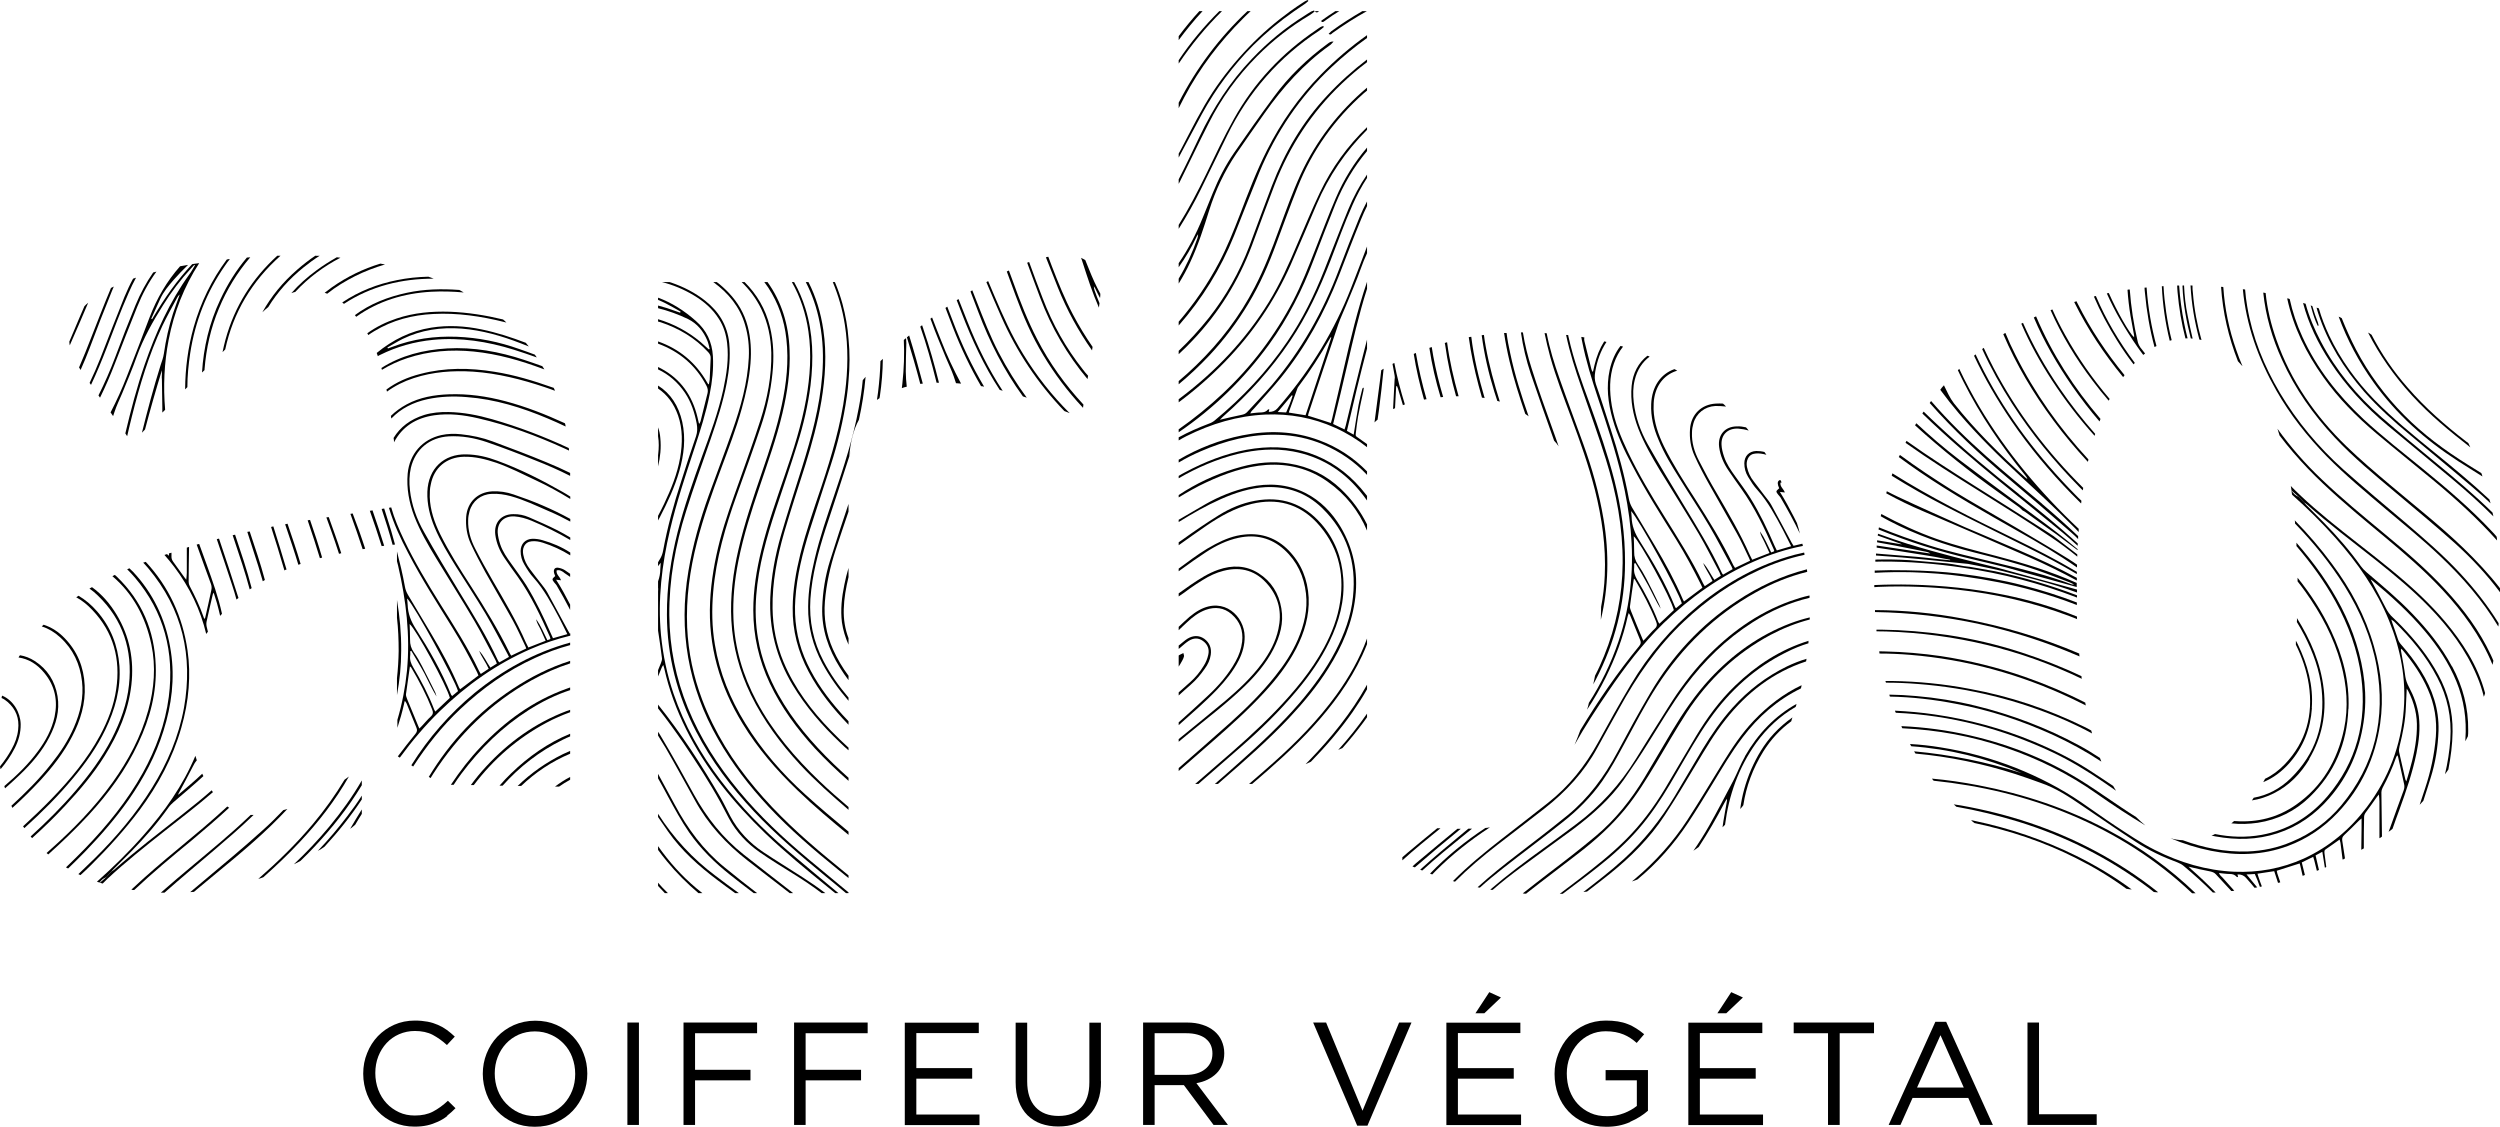 <svg xmlns="http://www.w3.org/2000/svg" id="Calque_2" data-name="Calque 2" viewBox="0 0 177.72 80.1"><defs><style>      .cls-1 {        stroke-width: 0px;      }    </style></defs><g id="Calque_1-2" data-name="Calque 1"><path class="cls-1" d="M31.79,79.34c-.2.16-.42.29-.66.4s-.49.2-.76.26c-.27.06-.57.09-.9.09-.53,0-1.01-.1-1.46-.29-.44-.19-.83-.46-1.15-.8-.33-.34-.58-.73-.76-1.19-.18-.46-.28-.95-.28-1.48s.09-1.01.28-1.47c.18-.46.44-.86.76-1.2.33-.34.71-.61,1.16-.81s.94-.3,1.48-.3c.33,0,.63.03.9.08s.51.13.74.23c.23.1.44.22.63.36.19.14.38.3.56.47l-.56.6c-.31-.29-.65-.53-1-.72-.36-.19-.79-.28-1.28-.28-.4,0-.77.08-1.12.23-.34.15-.64.36-.89.63s-.45.59-.59.95-.21.76-.21,1.18.07.82.21,1.19.34.69.59.96.55.48.89.64.72.23,1.12.23c.5,0,.93-.09,1.29-.28s.71-.44,1.06-.77l.54.53c-.19.19-.38.37-.59.53v.03Z"></path><path class="cls-1" d="M41.48,77.76c-.18.45-.43.85-.76,1.2-.33.35-.72.62-1.18.83s-.96.31-1.52.31-1.06-.1-1.51-.3c-.45-.2-.84-.47-1.17-.82s-.58-.74-.75-1.2-.27-.93-.27-1.44.09-.99.27-1.44.43-.85.76-1.2c.33-.35.72-.62,1.18-.83.46-.2.96-.31,1.52-.31s1.06.1,1.51.3c.45.2.84.47,1.17.82.33.35.58.74.75,1.2.18.45.27.93.27,1.44s-.09.99-.27,1.44ZM40.68,75.16c-.14-.37-.34-.69-.6-.96s-.56-.49-.91-.64c-.35-.16-.73-.24-1.15-.24s-.8.08-1.15.23c-.35.16-.65.37-.9.64s-.45.59-.59.95-.21.75-.21,1.17.07.81.21,1.18.34.69.6.96.56.49.91.65c.35.16.73.24,1.15.24s.8-.08,1.15-.23c.35-.16.65-.37.9-.64s.45-.59.59-.95.21-.75.21-1.17-.07-.81-.21-1.18h0Z"></path><path class="cls-1" d="M45.42,72.69v7.28h-.82v-7.28h.82Z"></path><path class="cls-1" d="M53.82,73.45h-4.41v2.6h3.94v.75h-3.94v3.17h-.82v-7.28h5.23v.76Z"></path><path class="cls-1" d="M61.68,73.45h-4.41v2.6h3.94v.75h-3.94v3.17h-.82v-7.28h5.23v.76Z"></path><path class="cls-1" d="M69.58,73.44h-4.44v2.49h3.97v.75h-3.97v2.55h4.49v.75h-5.31v-7.28h5.26v.75h0Z"></path><path class="cls-1" d="M78.27,76.86c0,.53-.07,1-.22,1.4s-.35.74-.62,1.01-.59.47-.96.61-.79.2-1.24.2-.86-.07-1.23-.2-.69-.34-.96-.6c-.27-.27-.47-.6-.62-.99-.15-.4-.22-.85-.22-1.36v-4.23h.82v4.18c0,.79.2,1.4.59,1.82.39.42.94.63,1.64.63s1.21-.2,1.6-.6c.39-.4.59-1,.59-1.8v-4.23h.82v4.17h.01Z"></path><path class="cls-1" d="M86.27,79.97l-2.11-2.83h-2.08v2.83h-.82v-7.28h3.13c.4,0,.76.05,1.09.16.32.1.6.25.83.44s.41.42.53.69.19.56.19.89c0,.31-.05.58-.15.82s-.23.45-.41.62c-.18.18-.39.32-.63.44s-.51.2-.79.25l2.24,2.97h-1.02ZM85.71,73.83c-.33-.25-.79-.38-1.38-.38h-2.25v2.96h2.24c.27,0,.52-.03.75-.1s.43-.17.59-.3c.17-.13.3-.29.39-.47s.14-.4.14-.64c0-.46-.16-.82-.49-1.07h.01Z"></path><path class="cls-1" d="M99.46,72.69h.88l-3.13,7.33h-.73l-3.13-7.33h.92l2.59,6.27s2.6-6.27,2.6-6.27Z"></path><path class="cls-1" d="M108.08,73.44h-4.44v2.49h3.97v.75h-3.97v2.55h4.49v.75h-5.31v-7.28h5.26v.75h0ZM104.88,72.04l.99-1.51.83.38-1.18,1.12h-.64Z"></path><path class="cls-1" d="M115.87,79.77c-.5.22-1.05.33-1.67.33-.58,0-1.09-.1-1.54-.29-.45-.19-.84-.46-1.16-.8s-.57-.74-.74-1.2-.25-.95-.25-1.47.09-.98.27-1.44.42-.86.74-1.21.7-.62,1.15-.83c.45-.2.94-.31,1.49-.31.3,0,.58.02.84.06.25.04.49.1.71.19.22.08.42.19.61.31s.38.26.56.41l-.53.62c-.14-.12-.28-.24-.44-.34-.15-.1-.32-.19-.49-.26s-.37-.13-.58-.17-.45-.06-.7-.06c-.4,0-.77.08-1.11.24s-.63.38-.87.65c-.24.27-.43.59-.57.95s-.21.75-.21,1.16c0,.44.07.84.2,1.21.14.37.33.69.58.96s.55.48.9.64.75.23,1.2.23c.42,0,.81-.07,1.17-.21.37-.14.68-.32.93-.52v-1.82h-2.22v-.73h3.01v2.89c-.34.3-.76.57-1.25.78l-.03.03Z"></path><path class="cls-1" d="M125.28,73.44h-4.44v2.49h3.97v.75h-3.97v2.55h4.49v.75h-5.31v-7.28h5.26v.75h0ZM122.08,72.04l.99-1.51.83.38-1.18,1.12h-.64Z"></path><path class="cls-1" d="M130.77,79.97h-.82v-6.52h-2.44v-.76h5.71v.76h-2.44v6.52h0Z"></path><path class="cls-1" d="M141.65,79.97h-.88l-.85-1.92h-3.96l-.86,1.92h-.84l3.32-7.33h.77l3.32,7.33h-.02ZM137.94,73.6l-1.66,3.71h3.32l-1.65-3.71h-.01Z"></path><path class="cls-1" d="M144.13,72.69h.82v6.52h4.1v.76h-4.92v-7.28h0Z"></path><path class="cls-1" d="M102.87,24.33s-.11.03-.16.05c0,.04,0,.07.02.11.17,1.25.44,2.47.78,3.68h.18c-.35-1.26-.65-2.53-.82-3.84ZM101.89,25.33c-.04-.22-.08-.44-.11-.66-.06.02-.12.04-.17.06.18,1.19.45,2.36.8,3.51.06-.01.12-.02.18-.02-.28-.95-.52-1.91-.7-2.89ZM100.65,25.09s-.1.04-.15.07c.17,1.1.43,2.18.73,3.25.06-.01.12-.03.18-.03-.31-1.08-.57-2.18-.76-3.29ZM94.96,14.08c-.52,1.21-.98,2.44-1.46,3.66-.48,1.23-.96,2.46-1.57,3.64-1.29,2.47-2.96,4.67-4.99,6.58-1,.94-2.05,1.79-3.15,2.56v.21c2.48-1.69,4.63-3.77,6.43-6.25,1.34-1.85,2.36-3.86,3.16-5.99.51-1.34,1.03-2.67,1.56-4,.56-1.37,1.3-2.63,2.24-3.75v-.25c-.91,1.07-1.65,2.26-2.22,3.59ZM91.72,24.23c1.2-1.78,2.09-3.71,2.86-5.7.51-1.32.99-2.65,1.56-3.94.3-.69.65-1.34,1.04-1.94v-.24c-.53.77-.97,1.6-1.33,2.47-.59,1.43-1.13,2.87-1.7,4.3-.71,1.8-1.56,3.52-2.65,5.12-1.44,2.12-3.18,3.96-5.15,5.59-.12.1-.27.18-.42.23-.73.28-1.45.59-2.14.97v.22c.18-.11.36-.21.54-.3,1.78-.89,3.65-1.45,5.64-1.54,1.72-.07,3.37.23,4.94.94.83.37,1.58.84,2.27,1.38v-.22c-.25-.18-.49-.35-.73-.52-.1-.06-.08-.15-.07-.24.05-.4.09-.8.16-1.19.11-.61.25-1.21.38-1.82.01-.07.02-.15.03-.23h-.05s-.02,0-.02.01c-.02.02-.03.05-.04.08-.09.37-.19.73-.26,1.11-.13.7-.23,1.4-.35,2.13-.15-.08-.3-.17-.48-.27.45-1.96.92-3.91,1.43-5.85v-.64c-.13.48-.25.96-.37,1.44-.4,1.56-.77,3.13-1.15,4.69-.02.08-.05.16-.08.26-.29-.14-.55-.26-.81-.39.18-.74.36-1.46.53-2.18.37-1.53.71-3.08,1.09-4.61.24-.95.49-1.89.79-2.82v-.5c-.68,2-1.17,4.06-1.64,6.12-.27,1.2-.56,2.4-.84,3.6-.02.1-.06.2-.09.32-.54-.18-1.08-.35-1.63-.52.02-.06.03-.13.05-.19.7-2.1,1.39-4.2,2.1-6.29.16-.47.38-.91.56-1.36.35-.86.73-1.72,1.04-2.6.13-.38.29-.75.45-1.11v-.48c-.38,1-.76,2-1.15,2.99-1.16,2.97-2.8,5.66-4.86,8.1-.12.15-.25.29-.37.43-.15.17-.36.25-.61.24.02-.06.03-.11.04-.19-.04.01-.08.01-.1.03-.12.15-.28.19-.47.2-.25,0-.5.04-.78.07.06-.16.17-.24.26-.34.64-.73,1.3-1.44,1.91-2.19,1.77-2.19,3.11-4.64,4.13-7.26.52-1.34,1.03-2.69,1.58-4.02.13-.32.27-.63.42-.93v-.33c-.2.37-.38.75-.54,1.14-.5,1.22-.98,2.45-1.45,3.69-1.13,3.01-2.7,5.78-4.79,8.24-.56.65-1.16,1.27-1.74,1.9-.11.12-.24.17-.39.2-.5.1-.99.22-1.55.35l.21-.21c1.82-1.6,3.44-3.38,4.79-5.4ZM92.32,27.46c.81-1.07,1.53-2.2,2.2-3.37.02-.04.05-.08.08-.12.01,0,.03.02.04.02-.61,1.84-1.22,3.67-1.83,5.53-.41-.06-.79-.12-1.19-.19.02-.07.03-.14.06-.2.16-.46.33-.92.5-1.38.03-.1.07-.21.14-.29ZM91.83,28.1s.04.02.06.03c-.12.4-.28.78-.46,1.19-.2-.01-.37-.02-.6-.03.36-.43.68-.81,1-1.19ZM98.19,26.32c-.02.17-.04.34-.06.51-.14,1.07-.28,2.13-.42,3.2l.09-.09s.09-.08.13-.11c.04-.24.07-.47.1-.71.13-.97.23-1.94.33-2.91-.06.03-.11.07-.17.11ZM99.13,25.8s-.1.04-.14.07c.05.27.1.55.15.82.02.09.02.2,0,.29-.04.7-.08,1.4-.11,2.1.04-.02.09-.04.14-.06.02-.52.06-1.04.08-1.56.02,0,.04-.01.06-.01.02.06.05.12.07.18.12.39.24.78.35,1.17.05-.02.09-.03.14-.05-.3-.97-.56-1.95-.75-2.95h.01Z"></path><path class="cls-1" d="M84.12,46.42c-.12.06-.2.1-.29.15-.01.01-.03.02-.04.03v.79c.1-.15.18-.3.27-.46.05-.09.09-.19.11-.28.01-.06-.03-.13-.05-.23ZM85.61,45.41c-.39-.27-.8-.24-1.19-.01-.21.13-.39.31-.59.46-.01.01-.03.02-.04.03v.24c.06-.04.11-.09.17-.14.17-.15.34-.3.54-.43.33-.21.68-.24,1.01,0,.34.24.48.6.38,1-.06.27-.17.54-.32.77-.26.43-.58.82-.95,1.15-.28.25-.56.49-.83.74v.22c.28-.26.57-.51.85-.76.39-.34.72-.73,1.01-1.15.21-.29.37-.62.42-.98.07-.47-.08-.86-.46-1.14h0Z"></path><path class="cls-1" d="M127.74,37.18c-.07-.15-.14-.29-.22-.44-.31-.6-.63-1.2-.99-1.77.1,0,.21.03.35.04-.08-.26-.36-.41-.31-.7.03-.01.05-.01.08-.01-.02-.06-.05-.12-.09-.18-.16.03-.22.17-.16.38.02.08.06.15.08.21-.07.08-.18.14-.2.22,0,.08.08.17.14.25.04.06.11.11.15.18.49.84.96,1.69,1.38,2.57-.06-.25-.13-.5-.21-.75ZM104.38,58.91c-.64.53-1.27,1.06-1.91,1.59-.51.43-1.02.87-1.51,1.32.05.03.1.05.15.06.96-.88,1.97-1.7,2.98-2.52.18-.15.37-.3.55-.45h-.26ZM105.59,58.86c-1.43.94-2.75,2.01-3.93,3.24.05.03.11.05.16.06.08-.08.15-.16.23-.24,1.18-1.18,2.48-2.2,3.87-3.11-.11.03-.22.04-.33.05ZM128.12,38.65c-.2.05-.41.1-.62.15-.05-.08-.09-.15-.14-.23-.48-.9-.96-1.8-1.45-2.69-.12-.22-.29-.41-.44-.61-.26-.35-.54-.7-.8-1.05-.24-.3-.4-.64-.48-1.02-.04-.21-.03-.4.06-.59.11-.23.29-.35.54-.37.26-.03.53.02.78.09-.05-.07-.09-.13-.14-.2-.19-.05-.39-.07-.58-.07-.52.02-.84.36-.85.87,0,.35.09.68.27.97.2.33.4.65.66.93.76.85,1.28,1.84,1.81,2.83.2.38.38.76.59,1.17-.36.11-.68.2-1.02.3-.06-.12-.1-.21-.15-.31-.51-1.18-1.06-2.34-1.74-3.43-.33-.53-.71-1.03-1.08-1.55-.31-.43-.61-.87-.78-1.38-.09-.27-.17-.56-.18-.84-.04-.73.46-1.19,1.19-1.15.25.02.5.06.74.14-.05-.08-.12-.15-.19-.23-.21-.05-.42-.08-.63-.07-.87,0-1.39.61-1.28,1.47.08.61.32,1.16.66,1.66.3.45.62.89.93,1.33.95,1.33,1.64,2.8,2.29,4.28.02.04.03.08.04.12-.02.01-.03.03-.05.04-.05.02-.09.03-.17.06-.25-.5-.46-1.02-.79-1.49.03.28.2.5.31.75s.24.5.36.78c-.42.16-.82.32-1.23.48-.07-.13-.13-.25-.18-.36-.67-1.52-1.51-2.94-2.34-4.37-.45-.76-.87-1.53-1.27-2.32-.32-.62-.52-1.28-.49-1.99,0-.22.04-.44.1-.65.2-.72.81-1.2,1.56-1.24.26,0,.51.01.76.04-.07-.08-.14-.15-.22-.21-.17-.01-.34-.01-.51,0-1.03.06-1.75.77-1.83,1.8-.05.67.05,1.33.33,1.93.31.69.66,1.35,1.03,2.01.64,1.15,1.31,2.29,1.95,3.45.33.58.6,1.2.89,1.8.03.05.04.11.07.18-.36.17-.71.34-1.07.51-.05-.07-.09-.13-.12-.19-.79-1.65-1.75-3.19-2.73-4.73-.78-1.21-1.56-2.43-2.2-3.72-.41-.84-.71-1.71-.74-2.64,0-.29,0-.59.06-.87.18-.95.78-1.62,1.62-1.87-.07-.04-.13-.08-.2-.11-.98.35-1.6,1.24-1.65,2.48-.04.89.17,1.73.52,2.54.4.98.95,1.88,1.51,2.77.69,1.12,1.43,2.22,2.1,3.36.56.95,1.06,1.93,1.59,2.9.02.04.04.09.07.17-.22.13-.44.25-.68.39-.04-.05-.07-.08-.09-.13-.79-1.7-1.78-3.29-2.75-4.89-.85-1.4-1.7-2.81-2.51-4.24-.52-.93-.88-1.93-1-3-.06-.53-.06-1.06.07-1.58.17-.71.54-1.27,1.06-1.66-.05-.02-.1-.05-.16-.06-.64.49-1.04,1.25-1.12,2.14-.1,1.05.1,2.06.47,3.03.41,1.06.98,2.04,1.56,3.01.91,1.49,1.84,2.96,2.73,4.46.53.9.99,1.84,1.48,2.75.03.07.06.15.1.25-.15.1-.3.19-.46.29-.28-.41-.47-.85-.8-1.2.17.44.47.82.67,1.28-.18.12-.36.24-.55.37-.05-.08-.1-.15-.13-.22-.79-1.66-1.79-3.2-2.75-4.75-.93-1.49-1.83-2.99-2.59-4.58-.5-1.05-.94-2.13-1.14-3.28-.17-1.01-.19-2.02.15-3,.16-.46.38-.86.65-1.2-.06-.02-.12-.04-.18-.05-.37.47-.62,1.04-.77,1.7-.26,1.19-.12,2.35.21,3.51.33,1.15.83,2.23,1.39,3.28.95,1.83,2.06,3.56,3.14,5.3.64,1.03,1.21,2.1,1.75,3.18.03.06.06.13.1.22-.44.33-.86.65-1.31.98-.03-.05-.05-.09-.07-.13-.57-1.33-1.26-2.6-2-3.84-.54-.91-1.08-1.82-1.63-2.73-.11-.2-.18-.39-.22-.62-.31-1.67-.76-3.31-1.29-4.93-.35-1.07-.68-2.14-1.05-3.2-.1-.3-.1-.58-.05-.88.13-.76.37-1.47.8-2.12-.05-.02-.11-.03-.16-.04-.32.5-.54,1.06-.69,1.68-.04.15-.07.29-.1.44,0,.01-.02.01-.05.04-.02-.06-.05-.12-.07-.18-.17-.67-.33-1.34-.5-2.01-.02-.09-.02-.17,0-.25-.07-.02-.14-.03-.22-.04.02.12.04.25.07.37.26,1.32.66,2.6,1.08,3.87.64,1.91,1.28,3.82,1.74,5.78.58,2.47.87,4.95.63,7.48-.13,1.42-.42,2.81-.88,4.16-.53,1.55-1.23,2.99-2.1,4.35-.03.17-.08.33-.13.49.49-.73.93-1.5,1.33-2.3.68-1.38,1.23-2.82,1.56-4.34.02-.06.04-.13.07-.23.05.07.09.12.11.18.24.58.47,1.17.71,1.75.07.16.04.27-.07.41-1.55,1.89-2.93,3.9-4.19,5.99-.13.36-.27.71-.41,1.04.74-1.31,1.56-2.57,2.41-3.81,1.17-1.72,2.42-3.37,3.91-4.83,1.9-1.84,4.03-3.35,6.47-4.41,1.12-.49,2.27-.86,3.44-1.09,0-.05-.02-.11-.04-.16h0ZM117.64,44.69c-.24.22-.44.47-.66.7-.04.05-.1.09-.16.16-.03-.07-.05-.11-.07-.16-.27-.64-.54-1.29-.8-1.94-.04-.11-.09-.23-.08-.34.08-.65.18-1.3.28-1.98.04.03.07.06.08.08.57.96,1.09,1.94,1.5,2.98.08.2.08.34-.09.5h0ZM117.96,44.34c-.03-.05-.06-.09-.08-.13-.4-1.05-.92-2.04-1.5-3-.16-.28-.25-.54-.21-.85,0-.1,0-.2,0-.3.03-.01.06-.02.09-.03.31.53.63,1.06.92,1.6.29.55.54,1.11.87,1.64-.03-.09-.05-.2-.1-.29-.3-.62-.6-1.24-.92-1.85-.18-.34-.37-.67-.58-.98-.2-.28-.29-.58-.28-.92,0-.37-.02-.74-.03-1.11.43.35,2.64,4.39,2.85,5.25-.33.32-.67.64-1.03.97h0ZM119.15,43.24s-.06-.06-.07-.09c-.67-1.66-1.56-3.2-2.52-4.7-.34-.53-.56-1.07-.57-1.7,0-.14-.03-.28-.04-.42h0c.54.55,3.35,5.66,3.61,6.56-.13.11-.28.23-.42.35h0Z"></path><path class="cls-1" d="M94.38,3.11c-1.46,1.07-2.76,2.32-3.83,3.78-.97,1.31-1.9,2.64-2.82,3.97-.62.9-1.11,1.86-1.52,2.87-.23.58-.47,1.17-.71,1.75-.46,1.14-1.02,2.22-1.71,3.23v.29c.49-.69.92-1.42,1.29-2.21.03-.05.06-.09.09-.14,0,.11-.02.2-.05.29-.35,1.01-.79,1.97-1.33,2.87v.35c.3-.49.58-.99.82-1.52.56-1.19.96-2.44,1.35-3.69.45-1.43,1.08-2.76,1.91-4,.66-.97,1.34-1.92,2.01-2.88,1.3-1.85,2.79-3.52,4.64-4.84.1-.06.17-.16.28-.27-.2-.03-.31.07-.42.15h0Z"></path><path class="cls-1" d="M124.05,53.77c-.31.54-.53,1.13-.81,1.68-.57,1.08-1.13,2.17-1.73,3.23-.35.62-.73,1.22-1.13,1.8.13-.09.25-.18.38-.27h0c.67-1.02,1.26-2.05,1.82-3.12.05-.1.11-.2.17-.3.03.09.02.16,0,.23-.1.6-.22,1.19-.3,1.79.06-.06.12-.11.18-.18.27-2.11.96-4.06,2.21-5.81.77-1.06,1.7-1.92,2.81-2.57.03-.07.05-.14.06-.21-1.51.84-2.73,2.09-3.67,3.73Z"></path><path class="cls-1" d="M105.54,28.3c-.06-.02-.12-.03-.19-.03-.33-1.14-.61-2.29-.81-3.45-.05-.28-.09-.56-.13-.85l.18-.03c.18,1.48.53,2.93.95,4.36Z"></path><path class="cls-1" d="M106.62,28.55c-.06-.02-.12-.04-.18-.05-.07-.22-.14-.43-.21-.65-.41-1.31-.72-2.66-.9-4.02.05-.01.11-.02.16-.02.03.28.08.56.13.84.24,1.33.6,2.62,1,3.9h0Z"></path><path class="cls-1" d="M108.67,29.6c-.07-.06-.14-.11-.22-.16,0,0,0-.01-.02-.01-.42-1.23-.82-2.48-1.12-3.75-.16-.67-.29-1.34-.39-2.01h.18c.06.49.15.97.26,1.45.32,1.53.8,3.02,1.31,4.49h0Z"></path><path class="cls-1" d="M110.48,31.33h0c-.56-1.58-1.12-3.15-1.66-4.75-.32-.96-.56-1.95-.7-2.95h.14c.14.87.35,1.72.62,2.56.45,1.44.97,2.86,1.48,4.29.15.42.3.83.44,1.25-.09-.14-.19-.27-.32-.4h0Z"></path><path class="cls-1" d="M102.18,58.88c.07,0,.14,0,.22,0-.92.75-1.83,1.48-2.71,2.28v-.22c.12-.11.25-.22.37-.32.7-.59,1.41-1.17,2.12-1.75h0Z"></path><path class="cls-1" d="M113.82,43.14c.14-.73.23-1.48.26-2.24.09-2.06-.2-4.07-.7-6.07-.45-1.76-1.06-3.46-1.69-5.16-.53-1.43-1.08-2.85-1.49-4.31-.15-.56-.29-1.12-.4-1.68.05,0,.1,0,.15.01.21,1.09.54,2.16.91,3.21.54,1.54,1.12,3.07,1.67,4.6.64,1.76,1.15,3.55,1.46,5.39.42,2.48.36,4.87-.19,7.17v-.04c0-.3.02-.59.02-.88Z"></path><path class="cls-1" d="M103.6,58.92h.24c-1.1.9-2.19,1.81-3.26,2.74-.06-.02-.12-.04-.17-.07.15-.14.31-.28.47-.41.9-.76,1.81-1.51,2.72-2.26Z"></path><path class="cls-1" d="M115.52,40.01c0,2.94-.73,5.69-2.07,8.29-.06.12-.12.23-.19.35.05-.21.09-.41.13-.62h0c.24-.46.45-.93.64-1.4.86-2.11,1.3-4.3,1.32-6.59.02-2.53-.44-4.98-1.19-7.38-.54-1.73-1.16-3.44-1.75-5.15-.42-1.21-.82-2.44-1.08-3.7.05,0,.1,0,.15.01,0,.05.02.11.03.16.36,1.63.94,3.19,1.51,4.75.64,1.78,1.27,3.57,1.74,5.4.49,1.93.77,3.89.76,5.88h0Z"></path><path class="cls-1" d="M97.18,33.51v.25c-.88-.94-1.93-1.66-3.13-2.17-1-.42-2.06-.65-3.15-.68-1.95-.07-3.79.41-5.56,1.18-.53.23-1.05.49-1.55.79v-.2c1.41-.82,2.91-1.41,4.52-1.73,1.85-.37,3.68-.32,5.47.35,1.3.48,2.43,1.22,3.4,2.21Z"></path><path class="cls-1" d="M95.13,53.31c.74-.82,1.42-1.67,2.05-2.58v.26c-.08.12-.17.24-.26.36-.47.63-.96,1.24-1.49,1.83l-.3.13Z"></path><path class="cls-1" d="M88.48,45.24c.01.6-.15,1.17-.42,1.7-.39.77-.93,1.43-1.51,2.05-.87.91-1.83,1.73-2.76,2.56v-.2c.68-.61,1.36-1.22,2.03-1.85.79-.73,1.5-1.54,2.02-2.49.24-.43.4-.89.46-1.39.09-.78-.15-1.44-.75-1.96-.54-.47-1.17-.54-1.83-.31-.52.19-.95.52-1.34.89-.2.18-.39.37-.59.56v-.24c.25-.23.51-.49.77-.71.22-.18.45-.35.69-.48,1.77-.97,3.21.45,3.23,1.87Z"></path><path class="cls-1" d="M97.18,37.28v.44c-.59-1.39-1.51-2.58-2.83-3.5-1.29-.91-2.75-1.27-4.32-1.17-1.53.11-2.93.61-4.3,1.25-.67.31-1.31.68-1.94,1.06v-.17c.16-.11.31-.2.47-.3,1.24-.76,2.58-1.33,3.99-1.71,1.11-.3,2.24-.41,3.39-.23,1.42.22,2.65.83,3.69,1.82.79.75,1.4,1.6,1.85,2.51Z"></path><path class="cls-1" d="M95.02,49.37c.89-1.24,1.64-2.56,2.16-3.98v.4c-.1.27-.22.53-.34.8-.89,1.91-2.13,3.58-3.54,5.12-1.33,1.45-2.8,2.75-4.29,4.02h-.22c.59-.51,1.17-1.01,1.74-1.52,1.65-1.47,3.19-3.04,4.49-4.84Z"></path><path class="cls-1" d="M97.18,35.25v.33c-.18-.26-.38-.51-.59-.76-1.23-1.45-2.79-2.38-4.68-2.73-1.32-.24-2.63-.13-3.93.18-1.49.37-2.88.97-4.19,1.73v-.17c.15-.09.3-.18.46-.26,1.39-.74,2.83-1.31,4.38-1.6,1.49-.27,2.96-.25,4.4.22,1.47.49,2.7,1.35,3.71,2.52.15.18.3.36.44.54Z"></path><path class="cls-1" d="M97.17,48.69s.01-.01.01-.02v.33c-.31.55-.66,1.09-1.02,1.61-.89,1.27-1.89,2.43-2.97,3.54l-.38.17c.08-.07.15-.15.23-.23,1.58-1.64,3.02-3.4,4.13-5.4Z"></path><path class="cls-1" d="M96.35,42.44c-.21,1.85-.94,3.51-1.92,5.07-.8,1.28-1.76,2.43-2.79,3.53-1.48,1.57-3.1,2.99-4.73,4.4-.11.1-.22.19-.33.29h-.22c.59-.51,1.17-1.02,1.75-1.54,1.5-1.33,2.97-2.71,4.29-4.24.97-1.14,1.85-2.34,2.54-3.67.63-1.21,1.1-2.48,1.24-3.84.26-2.46-.42-4.61-2.21-6.34-1.11-1.07-2.46-1.54-4-1.47-1.12.06-2.16.4-3.18.85-1.04.46-2.03,1.03-3,1.63v-.16c.63-.37,1.26-.74,1.89-1.1.98-.56,2.02-.98,3.13-1.23,1.37-.3,2.7-.22,3.98.42,1.09.55,1.9,1.4,2.52,2.43.91,1.54,1.24,3.2,1.04,4.97Z"></path><path class="cls-1" d="M95.49,41.1c.12,1.61-.3,3.1-.99,4.52-.61,1.26-1.4,2.39-2.29,3.45-1.22,1.46-2.57,2.78-4,4.03-1,.88-2.01,1.75-3.02,2.63h-.23c.52-.46,1.05-.91,1.58-1.37,1.42-1.22,2.83-2.46,4.13-3.81,1.32-1.37,2.55-2.83,3.46-4.52.55-1.03.97-2.11,1.14-3.27.32-2.14-.2-4.05-1.69-5.64-1.26-1.32-2.82-1.72-4.59-1.3-1.18.28-2.22.87-3.21,1.54-.67.46-1.33.93-1.99,1.4v-.21c.07-.05.15-.1.22-.15.86-.62,1.74-1.22,2.64-1.78.79-.49,1.64-.85,2.56-1.02,1.87-.35,3.45.19,4.7,1.62.97,1.11,1.48,2.42,1.58,3.88Z"></path><path class="cls-1" d="M93.03,42.48c.06,1.3-.31,2.5-.89,3.63-.6,1.15-1.38,2.16-2.26,3.11-1.14,1.24-2.39,2.36-3.66,3.47-.81.71-1.62,1.41-2.43,2.12v-.21c1.23-1.08,2.46-2.15,3.68-3.24,1.14-1.03,2.23-2.1,3.19-3.31.64-.8,1.2-1.65,1.61-2.6.44-1.04.7-2.11.57-3.25-.14-1.23-.63-2.29-1.55-3.13-.93-.84-2.02-1.1-3.24-.84-.85.18-1.61.56-2.33,1.03-.58.38-1.16.79-1.72,1.2l-.21.15v-.19c.16-.11.32-.23.48-.35.67-.5,1.36-.99,2.11-1.38.66-.35,1.34-.62,2.09-.69,1.23-.13,2.28.25,3.14,1.13.9.93,1.35,2.06,1.42,3.35Z"></path><path class="cls-1" d="M90.53,46.14c-.52,1.01-1.25,1.87-2.06,2.65-1.29,1.25-2.73,2.32-4.11,3.47-.19.16-.38.32-.57.47v-.19c1.11-.91,2.23-1.81,3.34-2.74.94-.8,1.84-1.64,2.58-2.64.54-.74.98-1.54,1.17-2.45.25-1.14.04-2.19-.71-3.1-.84-1.03-1.92-1.36-3.2-1.03-.52.13-1,.36-1.45.64-.32.2-.63.39-.93.61-.26.2-.53.39-.8.57v-.22c.28-.2.57-.4.85-.6.62-.42,1.25-.83,1.97-1.08.99-.34,1.96-.32,2.86.25.91.58,1.44,1.43,1.62,2.5.18,1.03-.1,1.98-.56,2.89Z"></path><path class="cls-1" d="M97.18,2.5v.2c-.87.62-1.71,1.31-2.51,2.06-2.27,2.12-3.96,4.64-5.15,7.5-.61,1.49-1.19,2.99-1.79,4.49-.95,2.36-2.27,4.49-3.94,6.39v-.27c1.11-1.29,2.07-2.69,2.87-4.21.58-1.1,1.04-2.26,1.49-3.42.59-1.54,1.17-3.08,1.92-4.56,1-1.98,2.26-3.78,3.82-5.37,1.03-1.05,2.13-1.99,3.29-2.81Z"></path><path class="cls-1" d="M128.28,39.44c-1.11.24-2.19.61-3.23,1.09-1.98.9-3.73,2.14-5.31,3.62-1.92,1.8-3.38,3.93-4.64,6.22-.52.94-1.05,1.87-1.56,2.81-.93,1.71-2.22,3.1-3.75,4.3-1.1.86-2.22,1.71-3.33,2.57-1.06.82-2.08,1.68-3.03,2.63-.04-.02-.09-.03-.13-.04-.03,0-.03,0-.02,0,1.08-1.09,2.28-2.07,3.5-3.02,1.1-.85,2.19-1.7,3.28-2.56,1.48-1.17,2.63-2.61,3.54-4.27.75-1.38,1.52-2.75,2.32-4.1,1.28-2.16,2.88-4.05,4.82-5.65,2.03-1.66,4.29-2.91,6.83-3.6.23-.06.45-.11.68-.16.02.06.03.12.03.17h0Z"></path><path class="cls-1" d="M97.18,4.23v.19c-.63.47-1.23.99-1.81,1.54-2.12,2.02-3.69,4.42-4.75,7.15-.56,1.45-1.09,2.91-1.63,4.36-.95,2.51-2.34,4.76-4.19,6.71-.33.35-.66.68-1.01,1v-.24c.76-.72,1.48-1.51,2.15-2.35,1.22-1.55,2.17-3.25,2.87-5.08.54-1.44,1.06-2.88,1.61-4.31.91-2.37,2.17-4.53,3.91-6.39.89-.96,1.85-1.82,2.85-2.58Z"></path><path class="cls-1" d="M97.18,6.23v.21c-.08.06-.15.12-.23.19-2.09,1.86-3.67,4.07-4.7,6.67-.53,1.32-1.01,2.66-1.51,3.99-.54,1.48-1.17,2.92-1.98,4.27-.8,1.34-1.73,2.58-2.8,3.72-.69.73-1.41,1.41-2.17,2.04v-.23c.43-.36.86-.75,1.27-1.15,1.67-1.62,3.07-3.45,4.14-5.53.68-1.31,1.21-2.68,1.71-4.06.49-1.33.96-2.66,1.55-3.95,1.12-2.42,2.71-4.47,4.72-6.17Z"></path><path class="cls-1" d="M128.47,40.65c-1.27.32-2.49.81-3.67,1.47-2.91,1.62-5.21,3.88-7.01,6.66-.86,1.33-1.58,2.74-2.34,4.13-.48.88-.95,1.76-1.53,2.59-.8,1.15-1.79,2.13-2.89,2.99-1.38,1.1-2.8,2.15-4.19,3.24-.56.44-1.11.89-1.64,1.37-.06,0-.11-.02-.16-.03.91-.83,1.88-1.6,2.86-2.35,1.19-.91,2.37-1.82,3.53-2.76,1.5-1.23,2.63-2.76,3.54-4.47.76-1.42,1.53-2.84,2.35-4.23,1.55-2.64,3.58-4.84,6.14-6.53,1.55-1.03,3.2-1.8,4.99-2.26,0,.06.02.12.02.18h0Z"></path><path class="cls-1" d="M97.18,9.04v.19c-1.52,1.52-2.72,3.28-3.58,5.29-.62,1.44-1.22,2.88-1.85,4.31-1.14,2.57-2.7,4.86-4.66,6.88-1.03,1.06-2.13,2.02-3.3,2.89v-.22l.12-.09c2.5-1.89,4.63-4.12,6.28-6.8.82-1.33,1.45-2.75,2.05-4.18.52-1.2,1.02-2.42,1.58-3.6.85-1.79,1.98-3.34,3.36-4.67Z"></path><path class="cls-1" d="M128.63,42.5c-1.39.33-2.74.91-4.04,1.74-1.89,1.2-3.45,2.74-4.78,4.52-.96,1.28-1.76,2.65-2.61,4-.56.9-1.15,1.79-1.76,2.66-.96,1.36-2.2,2.46-3.52,3.46-1.26.94-2.55,1.85-3.81,2.79-.69.51-1.36,1.03-2,1.59h0c-.06,0-.12,0-.17-.02,1.2-1.04,2.47-1.98,3.75-2.91.8-.58,1.58-1.16,2.37-1.75,1.7-1.27,3.1-2.81,4.22-4.61.77-1.23,1.53-2.47,2.31-3.69.76-1.22,1.61-2.37,2.59-3.42,1.73-1.82,3.71-3.27,6.09-4.13.45-.16.9-.3,1.36-.4,0,.06.02.11,0,.17h0Z"></path><path class="cls-1" d="M94.11,1.92c-.1.08-.19.17-.3.24-2.88,1.89-5.06,4.38-6.57,7.46-.63,1.27-1.23,2.55-1.86,3.81-.48.98-1.01,1.92-1.59,2.84v-.28c.72-1.15,1.35-2.37,1.95-3.6.64-1.32,1.26-2.66,1.98-3.94,1.43-2.57,3.4-4.67,5.85-6.32.09-.06.19-.14.29-.2.06-.04.14-.06.21-.08.01.02.02.05.04.07Z"></path><path class="cls-1" d="M128.65,43.89v.15c-.96.25-1.89.62-2.78,1.09-2.47,1.32-4.43,3.19-5.96,5.52-.77,1.19-1.48,2.43-2.21,3.65-.67,1.11-1.35,2.22-2.18,3.23-.96,1.17-2.08,2.18-3.27,3.1-1.22.95-2.47,1.88-3.69,2.84-.02.02-.05.04-.07.06-.08,0-.16,0-.24-.02.59-.47,1.18-.92,1.77-1.38,1.15-.87,2.29-1.75,3.4-2.68,1.41-1.18,2.54-2.6,3.49-4.18.66-1.11,1.31-2.22,1.97-3.33.78-1.3,1.63-2.55,2.66-3.67,1.62-1.75,3.51-3.11,5.74-3.96.45-.17.91-.31,1.37-.42h0Z"></path><path class="cls-1" d="M127.42,51c-.02.08-.04.14-.07.22,0,.02,0,.04-.02.06-.78.57-1.45,1.29-1.99,2.16-.74,1.2-1.21,2.47-1.41,3.8-.06.09-.13.17-.2.25-.05.05-.05.06-.02.02.12-.95.38-1.89.78-2.82.41-.93.92-1.8,1.62-2.55.4-.43.84-.81,1.31-1.14h0Z"></path><path class="cls-1" d="M128.56,45.55c0,.06,0,.12,0,.18-.53.16-1.04.37-1.54.62-2.25,1.11-4.05,2.74-5.49,4.78-.85,1.2-1.56,2.48-2.3,3.74-.66,1.15-1.34,2.28-2.15,3.33-.8,1.04-1.72,1.96-2.71,2.8-1.06.89-2.17,1.71-3.28,2.54h0c-.07,0-.14,0-.21,0,.49-.38.99-.75,1.49-1.13,1.1-.85,2.19-1.71,3.18-2.7,1.1-1.09,2.02-2.33,2.82-3.66.74-1.24,1.46-2.49,2.2-3.72.78-1.3,1.67-2.52,2.77-3.58,1.51-1.46,3.23-2.58,5.24-3.2h0Z"></path><path class="cls-1" d="M93.45.82c-.1.08-.21.17-.32.24-1.38.82-2.64,1.8-3.78,2.95-1.39,1.41-2.54,2.99-3.43,4.76-.7,1.37-1.36,2.77-2.05,4.15-.03.05-.05.1-.08.15v-.32c.51-.99.99-2,1.47-3.01.97-2.04,2.17-3.92,3.74-5.56,1.13-1.19,2.39-2.23,3.78-3.09.13-.08.25-.17.38-.24.04-.03.08-.04.12-.06.05,0,.09-.03.13-.05.01.02.02.03.03.05,0,.01.01.02.01.03Z"></path><path class="cls-1" d="M128.42,46.83c0,.07-.02.13-.03.19-2.34.77-4.2,2.21-5.71,4.12-.81,1.02-1.46,2.13-2.13,3.24-.72,1.21-1.44,2.41-2.21,3.58-1.05,1.61-2.4,2.95-3.89,4.15-.54.43-1.08.85-1.63,1.27h0c-.08,0-.17.03-.26.03.97-.75,1.95-1.5,2.86-2.33,1.44-1.31,2.64-2.82,3.64-4.49.66-1.1,1.3-2.21,1.96-3.31.64-1.05,1.33-2.07,2.16-2.99,1.1-1.22,2.38-2.2,3.86-2.92.46-.22.92-.4,1.39-.54h0Z"></path><path class="cls-1" d="M128.07,48.71c0,.08-.03.16-.05.23-1.66.81-3.02,2-4.14,3.48-.81,1.06-1.48,2.22-2.17,3.35-.55.9-1.1,1.8-1.68,2.68-1.01,1.53-2.22,2.91-3.63,4.07-.13.05-.25.1-.39.14.06-.05.12-.1.18-.15,1.46-1.23,2.73-2.63,3.77-4.23.87-1.34,1.69-2.72,2.53-4.08.64-1.04,1.32-2.06,2.17-2.96,1-1.05,2.12-1.92,3.41-2.53h0Z"></path><path class="cls-1" d="M93.01.07c-.1.08-.19.18-.31.25-.23.15-.46.31-.69.47-1.04.72-2.01,1.53-2.91,2.42-1.45,1.46-2.67,3.09-3.66,4.9-.56,1.03-1.1,2.07-1.65,3.09v-.28c.11-.19.21-.39.31-.58.67-1.28,1.31-2.57,2.1-3.78.76-1.15,1.62-2.21,2.58-3.21.9-.94,1.89-1.79,2.95-2.56.32-.23.65-.45.99-.67.07-.05.16-.08.25-.12.01.02.03.04.04.07h0Z"></path><path class="cls-1" d="M88.91.79c-.19.17-.36.34-.54.52-1.67,1.67-3.09,3.53-4.19,5.62-.13.25-.26.5-.39.76v-.39c1.27-2.48,2.91-4.65,4.89-6.51h.23Z"></path><path class="cls-1" d="M86.87.79c-1.16,1.15-2.18,2.39-3.08,3.73v-.24c.84-1.26,1.81-2.42,2.89-3.49,0,0,.19,0,.19,0Z"></path><path class="cls-1" d="M85.49.79c-.61.66-1.17,1.35-1.7,2.06v-.28c.46-.62.95-1.21,1.47-1.78,0,0,.23,0,.23,0Z"></path><path class="cls-1" d="M95.21.79c-.32.19-.63.4-.93.62-.07.05-.14.11-.22.15-.03.02-.08-.01-.12-.01,0-.03,0-.06-.01-.08.33-.24.66-.46,1-.68h.28Z"></path><path class="cls-1" d="M97.17.79c-.84.47-1.66.99-2.45,1.56-.06.05-.13.17-.27.05.07-.07.13-.13.19-.18.71-.52,1.45-.99,2.21-1.43,0,0,.32,0,.32,0Z"></path><path class="cls-1" d="M93.77.79s-.08.07-.13.09c-.03.02-.08-.02-.17-.04.02-.02.05-.04.07-.05,0,0,.23,0,.23,0Z"></path><path class="cls-1" d="M7.89,20.47c-.49,1.16-.94,2.34-1.4,3.51-.28.72-.56,1.43-.87,2.14.03.06.07.12.11.18.23-.51.45-1.04.65-1.57.5-1.34,1.02-2.67,1.56-4,.05-.12.1-.24.15-.36-.07.03-.13.06-.2.1ZM9.46,19.81c-.23.42-.43.86-.62,1.31-.58,1.43-1.13,2.87-1.69,4.31-.24.61-.5,1.2-.78,1.79l.1.14c.4-.85.76-1.71,1.1-2.59.51-1.32,1-2.65,1.57-3.94.16-.37.34-.74.53-1.09-.07.02-.14.05-.21.07ZM10.89,19.37c-.5.72-.92,1.5-1.26,2.33-.5,1.22-.98,2.45-1.44,3.69-.35.93-.75,1.84-1.19,2.72l.11.16c.39-.79.74-1.6,1.06-2.43.52-1.34,1.04-2.69,1.58-4.02.36-.9.81-1.74,1.37-2.51-.08.02-.16.04-.23.06ZM14.14,18.71c-.08.01-.15.02-.23.03-.08,0-.17.03-.25.04-1.07,1.13-1.96,2.41-2.76,3.76-.02.05-.06.1-.09.15-.02-.01-.04-.02-.06-.03.21-.47.43-.94.64-1.41.23-.51.59-.93.95-1.35.33-.37.67-.73,1.03-1.07-.19.03-.38.06-.57.1-.93,1.05-1.65,2.27-2.17,3.64-.53,1.39-1.06,2.79-1.61,4.18-.34.88-.73,1.74-1.16,2.57l.18.26c.03-.09.06-.18.09-.27.15-.47.37-.91.56-1.36.35-.86.72-1.72,1.03-2.6.47-1.3,1.14-2.49,1.87-3.65.58-.94,1.25-1.82,2-2.63.07-.08.15-.16.22-.24.02.01.03.02.05.03-.13.21-.24.43-.39.63-1.42,1.97-2.4,4.16-3.19,6.44-.55,1.6-.98,3.23-1.37,4.88l.13.2c.11-.48.22-.95.34-1.42.55-2.2,1.2-4.36,2.16-6.42.33-.69.7-1.35,1.06-2.02.04-.08.1-.16.18-.22-.16.45-.33.89-.48,1.35-.3.93-.51,1.89-.65,2.86-.04.28-.14.54-.23.81-.5,1.59-.93,3.2-1.33,4.81l.22-.23c.37-1.41.77-2.81,1.2-4.21,0,.09,0,.19,0,.29,0,.11-.02.22,0,.33,0,.67.03,1.34.03,2.01,0,.13,0,.25,0,.38l.2-.2c-.14-1.66-.07-3.32.25-4.97.38-1.96,1.09-3.78,2.17-5.45ZM16.12,18.45c-1.07,1.44-1.85,3.04-2.35,4.8-.41,1.46-.6,2.95-.61,4.43l.16-.16c0-.8.08-1.6.2-2.4.35-2.27,1.16-4.35,2.47-6.23.11-.16.22-.32.35-.47-.07,0-.14,0-.22.03ZM17.55,18.31c-.75.89-1.38,1.89-1.89,2.99-.79,1.67-1.19,3.41-1.3,5.18l.18-.17v-.06c.12-1.49.44-2.93,1.02-4.31.56-1.36,1.31-2.57,2.23-3.65-.08,0-.16.01-.24.02ZM17.75,37.78c-.06.01-.11.02-.17.03.26.81.52,1.62.78,2.43.11.36.22.72.32,1.08.05-.03.1-.06.15-.09-.31-1.17-.7-2.31-1.08-3.45ZM16.71,38.01c-.06.01-.11.03-.17.04.23.7.46,1.39.69,2.09.19.58.36,1.17.52,1.76.05-.03.09-.06.14-.09-.33-1.29-.76-2.54-1.18-3.8ZM16.91,42.38c-.43-1.37-.88-2.73-1.34-4.09-.05.01-.11.02-.16.04.37,1.1.74,2.19,1.1,3.29.11.33.21.66.3,1,.05-.04.09-.07.14-.11,0-.04-.03-.09-.04-.13ZM14.7,40.16c-.18-.5-.36-.99-.54-1.49-.06,0-.12.03-.18.05.02.04.03.09.05.13.32.88.63,1.77.96,2.65.06.16.07.31.03.47-.14.64-.28,1.29-.43,1.93,0,.03-.03.05-.06.1-.03-.07-.06-.11-.07-.17-.26-.74-.6-1.46-.97-2.16-.05-.09-.08-.2-.08-.31,0-.83.02-1.65.03-2.48-.05.02-.11.03-.16.05v1.78c0,.15-.02.3-.04.5-.07-.09-.11-.13-.14-.18-.26-.36-.52-.73-.79-1.1-.07-.1-.11-.19-.12-.32v-.32c-.06.01-.12.03-.18.05v.17c-.06-.05-.1-.09-.14-.12-.06.02-.12.04-.18.06.24.27.47.55.69.84,1.11,1.47,1.87,3.06,2.28,4.78,0-.01,0-.02.02-.03.03-.04.06-.09.1-.13-.02-.1-.05-.19-.07-.29-.04-.13-.05-.28-.03-.41.14-.65.29-1.29.44-1.93,0-.04.03-.07.07-.15.08.27.16.51.23.74.08.3.16.6.23.91.04-.05.08-.1.13-.15-.26-1.19-.67-2.33-1.08-3.47h0ZM14.38,55c-.54.51-1.09.98-1.65,1.45-.02.02-.05.02-.08.04.36-.68.72-1.32,1.05-1.98.08-.17.17-.32.29-.46-.03-.11-.07-.21-.1-.32-.89,2.12-2.2,3.97-3.72,5.68-1.02,1.16-2.13,2.24-3.28,3.27.06.02.12.04.19.06.11-.18.27-.31.47-.38.12-.14.25-.27.38-.41.05-.06.1-.13.16-.18.41-.42.84-.83,1.25-1.25.95-.97,1.84-1.99,2.62-3.09.11-.16.25-.3.39-.42.71-.61,1.43-1.21,2.11-1.84-.03-.05-.06-.11-.08-.17ZM19.71,18.18c-1.78,1.62-3.03,3.59-3.68,5.96-.08.3-.15.59-.21.89l.19-.19c.57-2.63,1.89-4.84,3.93-6.66h-.23Z"></path><path class="cls-1" d="M38.02,25.21c-.36-.14-.74-.27-1.11-.4-1.43-.51-2.91-.81-4.43-.87-1.58-.06-3.12.15-4.6.72-.1.04-.2.08-.3.11-.02-.02-.03-.05-.04-.07.36-.2.71-.42,1.07-.6,1.33-.65,2.74-.85,4.21-.74,1.46.12,2.85.52,4.21,1.05.19.07.37.14.56.22-.07-.09-.14-.17-.21-.26-1.02-.39-2.06-.73-3.13-.95-1.19-.25-2.39-.32-3.59-.13-1.47.23-2.75.87-3.88,1.8.02.07.05.15.08.23.05-.04.1-.06.16-.09,1.19-.59,2.44-.94,3.76-1.07,1.97-.19,3.88.12,5.75.7.55.17,1.09.36,1.63.55-.05-.07-.09-.14-.14-.2h0ZM38.55,26.03c-.42-.15-.84-.3-1.27-.44-1.78-.59-3.61-.93-5.5-.82-1.69.1-3.27.5-4.67,1.39.02.04.03.09.04.13.56-.34,1.16-.62,1.8-.83,1.54-.51,3.12-.63,4.72-.47,1.71.17,3.34.64,4.94,1.24.03.01.06.02.09.03-.05-.08-.09-.15-.15-.23h0ZM39.36,27.57s-.08-.03-.12-.04c-1.33-.47-2.68-.88-4.08-1.1-1.77-.29-3.53-.31-5.27.15-.91.23-1.72.59-2.42,1.11.02.05.03.1.04.15.56-.41,1.19-.73,1.9-.96,1.37-.45,2.78-.55,4.22-.46,1.76.12,3.45.55,5.12,1.11.23.08.47.16.7.25-.02-.07-.05-.14-.09-.21ZM40.16,30.09c-1.37-.63-2.77-1.18-4.24-1.57-1.32-.35-2.65-.54-4.01-.49-1.04.04-2.06.21-2.99.71-.43.23-.81.51-1.13.82,0,.06.02.13.03.19.68-.71,1.55-1.15,2.56-1.37.93-.2,1.86-.23,2.81-.15,2.01.15,3.9.74,5.75,1.52.43.18.85.37,1.27.57,0-.08-.03-.16-.05-.23ZM40.43,31.85c-1.76-.82-3.57-1.51-5.45-2.05-1.01-.29-2.05-.49-3.1-.51-.59-.01-1.17.04-1.73.21-.98.31-1.7.86-2.17,1.63.02.1.03.21.03.31.58-1.1,1.55-1.73,2.87-1.92,1.06-.15,2.1-.02,3.13.22,2.13.49,4.16,1.25,6.14,2.15.1.05.2.09.3.14,0-.06,0-.12-.02-.18ZM24.68,58.03c-.65.86-1.35,1.68-2.09,2.46.16-.08.32-.18.48-.3.97-1.05,1.87-2.17,2.65-3.36v-.27c-.32.5-.67.99-1.04,1.47ZM24.89,58.92c.12-.09.24-.18.36-.29.15-.26.31-.52.47-.77v-.32c-.29.46-.56.92-.83,1.38h0ZM31.89,31.02c.93-.05,1.84.11,2.72.41,1.16.4,2.31.84,3.45,1.3.84.33,1.67.69,2.47,1.1v-.21c-.55-.27-1.1-.52-1.67-.75-1.27-.53-2.55-1.01-3.84-1.49-.72-.27-1.48-.43-2.25-.51-.47-.05-.94-.04-1.4.06-1.35.3-2.26,1.35-2.39,2.74-.09,1.05.1,2.06.47,3.03.41,1.06.98,2.04,1.57,3.01.9,1.49,1.84,2.96,2.72,4.46.53.9.99,1.84,1.48,2.75.04.07.06.15.1.25-.15.1-.3.19-.46.29-.28-.41-.47-.85-.8-1.2.17.44.48.82.68,1.28-.19.12-.37.24-.56.37-.05-.08-.1-.15-.13-.22-.78-1.66-1.78-3.2-2.75-4.75-.93-1.49-1.83-2.99-2.59-4.58-.35-.74-.68-1.5-.9-2.29-.05.01-.11.02-.16.03.33,1.13.83,2.19,1.37,3.22.95,1.83,2.06,3.56,3.14,5.3.64,1.03,1.22,2.1,1.76,3.18.03.06.05.13.09.22-.44.33-.86.65-1.3.98-.03-.05-.06-.09-.08-.13-.56-1.33-1.25-2.6-1.99-3.84-.55-.91-1.09-1.82-1.63-2.73-.12-.2-.19-.39-.23-.62-.15-.84-.35-1.66-.56-2.48v.7c.03.1.06.21.08.31.57,2.47.87,4.95.63,7.48-.12,1.18-.34,2.34-.68,3.48v.57c.18-.55.34-1.11.47-1.68,0-.07.03-.14.06-.24.05.07.09.12.12.18.23.58.47,1.17.71,1.75.06.16.04.27-.07.41-.43.53-.85,1.06-1.26,1.61l.14.09c.86-1.17,1.79-2.28,2.84-3.3,1.9-1.85,4.03-3.36,6.46-4.42.92-.4,1.86-.72,2.82-.95v-.16s-.03.01-.04.01c-.05-.08-.09-.15-.13-.23-.49-.9-.97-1.8-1.46-2.69-.12-.22-.28-.41-.43-.61-.27-.35-.55-.69-.81-1.05-.23-.3-.4-.64-.47-1.02-.04-.21-.04-.4.05-.59.11-.23.3-.35.55-.37.27-.03.53.02.79.1.69.22,1.34.52,1.95.9v-.2c-.61-.4-1.28-.68-1.98-.88-.23-.07-.47-.1-.71-.1-.51.02-.83.36-.84.87,0,.35.09.68.27.97.19.33.4.66.65.93.76.85,1.28,1.84,1.81,2.83.2.38.38.77.59,1.18-.35.1-.68.19-1.02.29-.05-.11-.1-.21-.14-.31-.52-1.18-1.07-2.33-1.74-3.43-.33-.53-.72-1.03-1.08-1.55-.31-.43-.62-.87-.79-1.38-.09-.27-.16-.56-.18-.84-.03-.73.46-1.19,1.19-1.15.42.03.83.15,1.22.31.95.4,1.87.85,2.75,1.37v-.18c-.29-.18-.59-.34-.89-.5-.67-.34-1.36-.64-2.05-.94-.35-.15-.72-.23-1.11-.22-.87,0-1.39.61-1.28,1.47.08.61.32,1.16.66,1.66.3.45.62.89.94,1.33.94,1.33,1.63,2.8,2.29,4.28,0,.04.02.08.03.12-.02.01-.03.03-.05.04-.04.02-.09.03-.17.06-.25-.5-.46-1.02-.79-1.49.03.28.21.5.32.75s.23.51.35.78c-.42.16-.81.32-1.23.48-.06-.13-.13-.25-.18-.36-.66-1.52-1.51-2.94-2.34-4.37-.44-.76-.87-1.53-1.27-2.32-.32-.62-.51-1.28-.49-1.99,0-.22.04-.44.1-.65.2-.72.81-1.2,1.56-1.23.47-.03.92.04,1.37.16.94.26,1.81.68,2.71,1.07.52.22,1.03.47,1.52.74v-.19c-1.29-.71-2.63-1.27-4.03-1.74-.49-.17-1.01-.25-1.54-.22-1.02.06-1.75.77-1.83,1.8-.05.67.05,1.33.33,1.93.32.69.67,1.35,1.03,2.01.64,1.15,1.32,2.29,1.96,3.45.32.58.59,1.2.88,1.8.03.05.04.11.07.18-.36.17-.71.34-1.07.51-.05-.07-.08-.13-.11-.19-.8-1.64-1.75-3.19-2.74-4.73-.78-1.21-1.56-2.43-2.2-3.72-.41-.84-.71-1.71-.74-2.64,0-.29,0-.59.07-.87.22-1.21,1.12-1.96,2.35-1.99.81-.02,1.57.18,2.32.43.96.34,1.86.8,2.77,1.23.86.4,1.68.85,2.48,1.34v-.17c-.18-.12-.37-.23-.56-.34-1.49-.85-3.02-1.62-4.63-2.21-.72-.27-1.45-.44-2.22-.45-1.58-.03-2.69,1.01-2.75,2.66-.03.89.18,1.73.52,2.54.41.98.96,1.88,1.51,2.77.7,1.12,1.43,2.22,2.11,3.36.56.95,1.06,1.93,1.58,2.9.02.04.04.09.08.17-.23.13-.45.25-.69.39-.03-.05-.07-.08-.09-.13-.78-1.7-1.77-3.29-2.75-4.89-.85-1.4-1.7-2.81-2.5-4.24-.53-.93-.89-1.93-1.01-3-.06-.53-.05-1.06.07-1.58.32-1.32,1.33-2.15,2.69-2.23h0ZM30.63,50.93c-.24.22-.44.47-.66.7-.04.05-.09.1-.16.16-.03-.07-.05-.11-.07-.16-.26-.64-.53-1.29-.8-1.94-.04-.11-.09-.23-.08-.34.09-.65.19-1.3.28-1.98.04.04.07.06.09.08.57.96,1.08,1.94,1.49,2.98.08.2.08.34-.09.5ZM30.95,50.59c-.03-.06-.06-.1-.08-.14-.4-1.05-.92-2.04-1.49-3-.17-.28-.26-.54-.22-.85.02-.1,0-.2,0-.3.02-.01.05-.02.08-.03.31.53.64,1.06.93,1.6.28.55.54,1.11.86,1.64-.03-.09-.05-.2-.09-.29-.31-.62-.61-1.24-.93-1.85-.17-.34-.36-.67-.58-.98-.2-.28-.29-.58-.28-.92,0-.37-.02-.74-.03-1.11.44.35,2.64,4.39,2.86,5.25-.34.32-.68.64-1.04.98ZM32.14,49.48s-.05-.06-.07-.09c-.67-1.66-1.56-3.2-2.52-4.7-.34-.53-.55-1.07-.57-1.7,0-.14-.03-.28-.04-.41,0-.01,0-.02.02-.02.53.56,3.34,5.67,3.6,6.57-.13.11-.27.23-.42.35ZM27.31,36.15c-.06.01-.12.02-.18.03.28.85.55,1.69.78,2.55.06-.01.12-.02.17-.02-.17-.66-.37-1.31-.58-1.96-.07-.2-.13-.4-.19-.6ZM40.09,40.71c.15.1.29.2.44.3v-.22c-.12-.08-.23-.16-.35-.24-.13-.09-.29-.15-.44-.18-.28-.07-.42.09-.35.37.02.08.06.15.08.21-.07.08-.18.14-.19.22-.02.08.08.17.13.25.04.06.11.11.15.18.34.58.67,1.17.97,1.76v-.36s0,0,0-.02c-.31-.6-.63-1.2-1-1.77.1.01.21.03.35.04-.08-.26-.36-.41-.31-.7.22-.06.38.05.53.16h0Z"></path><path class="cls-1" d="M15.14,56.31c-1.11.96-2.27,1.85-3.43,2.76-1.39,1.1-2.78,2.2-4.08,3.41-.11.1-.22.21-.33.33-.07-.02-.13-.04-.2-.06.15-.13.29-.26.45-.39.12-.14.25-.27.38-.41.06-.04.12-.07.17-.11,1.58-1.4,3.26-2.67,4.91-3.98.69-.54,1.38-1.1,2.04-1.68.02.04.05.09.09.13Z"></path><path class="cls-1" d="M20.37,40.49c-.06,0-.11.04-.16.06,0-.05-.02-.11-.04-.16-.28-.98-.59-1.96-.9-2.93.06-.02.11-.03.16-.04.32,1.02.64,2.04.94,3.07Z"></path><path class="cls-1" d="M22.71,18.19c-.38.24-.76.52-1.12.81-1.03.83-1.87,1.77-2.52,2.83-.14.11-.28.23-.42.37.62-1.12,1.45-2.14,2.48-3.03.41-.36.84-.69,1.28-.99.1.01.2.01.3,0Z"></path><path class="cls-1" d="M16.29,57.42c-.87.81-1.77,1.57-2.67,2.33-1.39,1.14-2.77,2.29-4.08,3.52h0c-.07,0-.14,0-.2-.03,1.08-1.02,2.21-1.98,3.36-2.93,1.17-.97,2.34-1.94,3.46-2.98.04.04.09.07.14.09Z"></path><path class="cls-1" d="M21.37,40.09s-.11.04-.16.06c-.14-.46-.28-.91-.43-1.36-.17-.5-.34-1.01-.51-1.52.06-.02.12-.03.17-.04.32.95.65,1.9.93,2.86Z"></path><path class="cls-1" d="M21,20.75c-.1.02-.19.05-.29.09.52-.6,1.13-1.14,1.8-1.63.46-.34.94-.64,1.43-.92h0c.09.01.17.02.26.03-1.19.62-2.27,1.42-3.21,2.43Z"></path><path class="cls-1" d="M18.03,57.93c-.92.9-1.9,1.73-2.87,2.56-1.16.99-2.33,1.96-3.47,2.97-.08,0-.17,0-.26,0,.76-.67,1.54-1.33,2.32-1.98,1.31-1.1,2.64-2.19,3.88-3.37.06-.06.13-.12.19-.18h.21Z"></path><path class="cls-1" d="M22.9,39.64s-.11.02-.16.04c-.26-.85-.53-1.7-.82-2.54-.02-.05-.03-.1-.05-.15.06-.01.12-.02.17-.03.31.89.6,1.78.86,2.68Z"></path><path class="cls-1" d="M27.37,18.8c-.71.21-1.42.48-2.11.82-.71.36-1.39.77-2,1.26-.06-.03-.12-.05-.18-.07.17-.13.34-.26.52-.39,1.07-.75,2.22-1.31,3.44-1.68.11.02.22.04.33.06Z"></path><path class="cls-1" d="M20.43,57.51c-.39.42-.79.82-1.2,1.22-1.66,1.6-3.48,3.02-5.24,4.5-.07.06-.13.11-.2.17-.09,0-.18.02-.27.02.29-.25.59-.49.88-.74,1.43-1.2,2.87-2.39,4.25-3.64.52-.46,1.01-.95,1.49-1.45.09-.02.19-.05.29-.08Z"></path><path class="cls-1" d="M24.26,39.33s-.11.02-.16.04c-.17-.54-.36-1.08-.55-1.62-.12-.32-.23-.65-.35-.97.06-.01.11-.01.17-.02.3.85.62,1.7.89,2.57Z"></path><path class="cls-1" d="M24.45,21.6s-.08-.07-.12-.1c1.19-.8,2.5-1.31,3.91-1.59.73-.15,1.46-.22,2.19-.24h.02c.13.04.26.09.38.14-2.28,0-4.44.52-6.38,1.79Z"></path><path class="cls-1" d="M24.81,55.19c-.97,1.71-2.17,3.25-3.51,4.68-.82.88-1.69,1.7-2.58,2.49h0c-.12.05-.24.09-.36.12,1.38-1.21,2.7-2.49,3.88-3.9.84-1,1.59-2.05,2.25-3.15.11-.08.22-.16.33-.24Z"></path><path class="cls-1" d="M25.96,39.01l-.18.03c-.27-.84-.57-1.68-.87-2.51.05-.01.11-.02.16-.03.16.42.31.83.46,1.24.15.42.29.84.43,1.27Z"></path><path class="cls-1" d="M32.95,20.79c-.76-.07-1.53-.09-2.3-.05-1.94.11-3.74.65-5.33,1.78-.03-.04-.06-.08-.09-.12,1.09-.81,2.35-1.3,3.71-1.59,1.22-.26,2.45-.29,3.68-.2h.03c.11.06.19.11.3.17h0Z"></path><path class="cls-1" d="M27.31,38.8c-.06,0-.12.02-.18.02-.26-.84-.55-1.68-.84-2.51.07,0,.13-.02.19-.03.29.83.57,1.68.83,2.52Z"></path><path class="cls-1" d="M23.41,58.76c.86-1.04,1.64-2.12,2.31-3.28v.34c-.96,1.59-2.11,3.04-3.39,4.4-.31.33-.63.66-.97.98-.07.04-.15.08-.22.12-.08.04-.17.08-.25.12.89-.84,1.73-1.73,2.52-2.68h0Z"></path><path class="cls-1" d="M28.52,46.25c0,1.08-.11,2.13-.3,3.16v-1.2c.07-.64.11-1.28.12-1.93,0-.8-.03-1.58-.12-2.36v-1.27c.2,1.19.31,2.39.3,3.6Z"></path><path class="cls-1" d="M36,22.93s-.11-.03-.16-.04c-1.65-.41-3.32-.66-5.03-.57-1.49.07-2.91.44-4.2,1.22-.15.09-.29.18-.43.28-.02-.04-.04-.09-.07-.13.64-.46,1.34-.8,2.09-1.05,1.23-.41,2.49-.52,3.77-.48,1.29.05,2.55.25,3.79.55.08.07.16.13.24.22Z"></path><path class="cls-1" d="M13.41,48.9c-.07.95-.25,1.89-.52,2.83-.61,2.15-1.65,4.08-2.97,5.86-1.05,1.4-2.22,2.69-3.46,3.92-.24.24-.49.47-.74.7-.05-.02-.1-.04-.15-.07.4-.38.8-.77,1.2-1.16,1.52-1.51,2.91-3.15,4.04-4.98,1.09-1.76,1.9-3.64,2.27-5.69.65-3.68-.11-7.01-2.53-9.9-.12-.14-.24-.28-.37-.41.06-.02.12-.04.18-.06,1.65,1.78,2.62,3.89,2.97,6.29.13.89.15,1.78.08,2.67h0Z"></path><path class="cls-1" d="M1.47,51.48c.01.61-.15,1.17-.42,1.7-.28.55-.62,1.04-1.01,1.5-.02-.06-.03-.13-.04-.2.31-.38.59-.79.83-1.23.24-.43.41-.89.46-1.39.09-.78-.15-1.44-.75-1.96-.14-.12-.28-.22-.43-.28.01-.06.02-.12.04-.17.79.33,1.3,1.19,1.32,2.03Z"></path><path class="cls-1" d="M11.07,47.29c.08,1.95-.41,3.78-1.24,5.54-.89,1.91-2.12,3.58-3.54,5.12-.91.99-1.87,1.9-2.86,2.79-.04-.03-.08-.06-.12-.1.07-.07.14-.13.21-.19,1.66-1.47,3.2-3.04,4.49-4.84,1.12-1.57,2.02-3.25,2.53-5.12.42-1.54.55-3.1.22-4.67-.41-1.94-1.29-3.6-2.77-4.86.05-.03.11-.06.17-.09.06.04.11.09.16.14,1.77,1.71,2.66,3.82,2.75,6.28Z"></path><path class="cls-1" d="M11.62,51.96c-.55,1.77-1.42,3.38-2.47,4.89-.92,1.31-1.96,2.51-3.07,3.66-.41.42-.82.83-1.24,1.23-.05-.02-.1-.05-.15-.08.46-.44.9-.88,1.34-1.33,1.59-1.64,3.02-3.4,4.13-5.4.93-1.69,1.59-3.48,1.84-5.4.4-3.16-.33-6.02-2.41-8.47-.18-.21-.36-.4-.55-.59.06-.03.11-.05.16-.07.19.17.36.35.53.55,1.34,1.55,2.12,3.36,2.42,5.38.29,1.92.05,3.79-.53,5.63Z"></path><path class="cls-1" d="M9.34,48.68c-.21,1.85-.93,3.51-1.91,5.07-.8,1.28-1.77,2.43-2.8,3.53-.75.81-1.54,1.57-2.35,2.3-.04-.04-.07-.08-.1-.12,1.13-1.03,2.22-2.11,3.21-3.27.98-1.14,1.86-2.34,2.55-3.67.62-1.21,1.09-2.48,1.23-3.84.26-2.46-.42-4.61-2.21-6.34-.19-.19-.39-.35-.6-.5.06-.03.12-.06.18-.1.72.52,1.29,1.19,1.76,1.97.92,1.54,1.24,3.2,1.04,4.97Z"></path><path class="cls-1" d="M8.49,47.34c.11,1.61-.31,3.1-1,4.53-.6,1.25-1.4,2.38-2.29,3.44-1.06,1.28-2.24,2.45-3.47,3.56-.03-.04-.06-.08-.09-.13.69-.63,1.37-1.28,2.02-1.95,1.33-1.37,2.55-2.83,3.46-4.52.55-1.03.97-2.11,1.14-3.27.32-2.14-.19-4.05-1.69-5.63-.36-.38-.74-.69-1.15-.91.05-.04.11-.07.16-.11.48.28.92.65,1.32,1.11.97,1.11,1.48,2.42,1.59,3.88Z"></path><path class="cls-1" d="M6.02,48.72c.07,1.3-.3,2.5-.89,3.63-.59,1.15-1.38,2.16-2.25,3.11-.64.69-1.31,1.35-2,1.97-.02-.05-.05-.1-.07-.15,1.01-.93,1.99-1.9,2.84-2.99.64-.8,1.2-1.65,1.61-2.6.45-1.04.7-2.11.57-3.25-.14-1.23-.63-2.29-1.55-3.13-.4-.37-.84-.63-1.31-.78.04-.04.08-.08.13-.12.56.18,1.06.5,1.5.96.9.93,1.36,2.06,1.42,3.35Z"></path><path class="cls-1" d="M3.52,52.38c-.52,1.02-1.25,1.87-2.06,2.65-.36.35-.73.68-1.1,1.01-.02-.05-.04-.1-.05-.16.88-.75,1.71-1.55,2.39-2.48.55-.74.98-1.54,1.18-2.45.24-1.14.03-2.19-.72-3.1-.52-.64-1.14-1.01-1.84-1.11.02-.05.05-.11.1-.16.36.06.71.19,1.05.41.9.58,1.44,1.43,1.62,2.5.17,1.03-.1,1.98-.57,2.89Z"></path><path class="cls-1" d="M40.53,45.68v.18c-.85.23-1.68.53-2.49.91-1.98.9-3.73,2.14-5.31,3.63-1.3,1.22-2.4,2.61-3.36,4.09l-.13-.09c1.22-1.95,2.71-3.66,4.49-5.13,2.02-1.65,4.27-2.89,6.8-3.59Z"></path><path class="cls-1" d="M40.53,46.98v.18c-.94.3-1.85.71-2.74,1.2-2.91,1.62-5.21,3.88-7,6.66-.06.1-.12.19-.18.29l-.13-.08c1.52-2.52,3.5-4.63,5.97-6.26,1.28-.85,2.64-1.53,4.08-1.99Z"></path><path class="cls-1" d="M6.27,21.52c-.43,1.01-.86,2.02-1.31,3.03-.02-.09-.03-.18-.03-.27.1-.24.21-.49.31-.73.25-.59.5-1.19.76-1.78.08-.09.17-.17.27-.25Z"></path><path class="cls-1" d="M40.53,48.87v.19c-1.01.33-1.99.81-2.95,1.42-1.88,1.2-3.45,2.74-4.78,4.52-.19.26-.38.52-.55.79h-.2c.64-.96,1.33-1.86,2.12-2.69,1.72-1.82,3.7-3.27,6.08-4.13.09-.03.19-.07.28-.1Z"></path><path class="cls-1" d="M40.53,50.46v.17c-.57.21-1.13.45-1.67.74-2.08,1.11-3.79,2.61-5.18,4.44h-.21c.33-.45.68-.88,1.07-1.3,1.61-1.75,3.5-3.11,5.73-3.96.09-.03.17-.06.26-.09Z"></path><path class="cls-1" d="M40.53,52.16v.19c-.18.07-.35.15-.53.24-1.66.82-3.07,1.92-4.27,3.26h-.22c.26-.3.53-.59.81-.86,1.24-1.2,2.63-2.18,4.21-2.83Z"></path><path class="cls-1" d="M40.53,53.38v.2c-1.31.55-2.47,1.33-3.48,2.29h-.25c.95-.92,2.02-1.67,3.22-2.26.17-.08.34-.16.51-.23Z"></path><path class="cls-1" d="M40.53,55.23v.2c-.27.15-.54.31-.79.49h-.29c.34-.26.7-.49,1.08-.69Z"></path><path class="cls-1" d="M71,25.07c-.61-1.17-1.09-2.41-1.57-3.64-.1-.26-.21-.53-.31-.79-.04.02-.08.04-.13.08.19.49.37.98.56,1.47.8,2.12,1.82,4.14,3.16,5.98,0,0,0,.01.01.01.09.03.18.06.27.09-.74-1.01-1.4-2.07-1.99-3.2ZM68.78,22.88c-.21-.54-.43-1.08-.64-1.62-.04.02-.09.05-.13.08.11.29.23.59.34.88.74,1.92,1.59,3.78,2.72,5.5.07.02.14.03.21.06-1.01-1.54-1.82-3.19-2.5-4.9ZM67.74,22.84c-.13-.35-.27-.7-.4-1.04-.04.02-.09.06-.13.09l.54,1.41c.56,1.44,1.22,2.83,1.99,4.15.07,0,.15.02.22.04-.87-1.47-1.61-3.02-2.22-4.65ZM66.9,24.2c-.22-.54-.43-1.09-.64-1.63l-.12.09c.02.05.04.1.06.15.31.88.68,1.73,1.03,2.59.19.46.41.9.57,1.36.05.16.11.32.16.48.12.01.24.02.36.03-.53-.99-1.01-2.01-1.42-3.07ZM65.64,23.38c-.03-.09-.06-.17-.09-.26-.04.03-.09.06-.13.1.44,1.26.8,2.54,1.12,3.83.01.05.03.11.04.16h.17c-.32-1.29-.68-2.56-1.11-3.82h0ZM64.63,23.85c-.06.05-.11.09-.16.13.34,1.1.66,2.2.95,3.31.06-.01.12-.01.18-.02-.3-1.15-.62-2.29-.97-3.42ZM64.39,26.41c0-.67.02-1.35.04-2.02,0-.11-.02-.22-.02-.33v-.02c-.06.04-.11.08-.16.13.05,1.02.01,2.04-.1,3.07-.01.12-.03.23-.04.35.11-.04.23-.08.35-.1-.04-.36-.07-.73-.07-1.08ZM62.59,25.67c-.02.73-.08,1.46-.17,2.2-.02.19-.05.37-.08.56.06-.05.12-.08.18-.12.01-.05.02-.11.03-.16.13-.88.2-1.76.21-2.64-.06.05-.11.11-.17.16ZM58.45,43.18c-.05,1.57.44,2.97,1.26,4.28.19.31.39.6.61.89v-.31c-.44-.59-.81-1.22-1.11-1.89-.48-1.08-.66-2.2-.57-3.38.1-1.26.38-2.49.77-3.69.3-.9.6-1.81.91-2.71v-.55c-.45,1.34-.89,2.67-1.31,4.02-.34,1.08-.52,2.2-.56,3.34ZM61.33,27.03c-.06.67-.16,1.33-.29,2-.39,2.11-1.05,4.15-1.74,6.18-.5,1.49-1.02,2.97-1.38,4.5-.27,1.13-.46,2.26-.47,3.42-.02,1.44.34,2.77,1.01,4.03.52.96,1.15,1.84,1.86,2.66v-.23c-.68-.8-1.29-1.66-1.78-2.6-.73-1.39-1.03-2.85-.93-4.41.12-1.72.56-3.36,1.08-4.98.56-1.71,1.13-3.4,1.67-5.11.36-1.14.36-1.15.01-.02.08-1.06.31-1.94.69-2.63h0c.22-1,.38-2,.47-3.02v-.03c-.06.08-.13.16-.2.24h0ZM57.56,37.69c.48-1.52.99-3.03,1.47-4.54.53-1.63.93-3.28,1.17-4.97.05-.37.1-.74.12-1.12.09-.99.1-1.98,0-2.97-.06-.84-.21-1.67-.43-2.49-.15-.54-.33-1.06-.54-1.55h-.15c.4.95.69,1.96.86,3.04.25,1.6.22,3.21.01,4.82-.29,2.29-.95,4.48-1.67,6.66-.54,1.6-1.1,3.2-1.51,4.84-.31,1.25-.53,2.51-.54,3.8-.02,1.62.38,3.13,1.14,4.55.74,1.4,1.72,2.61,2.81,3.74.73.75.73.76.02.02v-.25c-.32-.33-.62-.66-.91-1.01-.91-1.08-1.69-2.24-2.23-3.55-.54-1.32-.74-2.7-.64-4.12.11-1.68.52-3.3,1.02-4.9h0ZM60.32,40.37c-.12.4-.22.8-.3,1.21-.18.87-.28,1.76-.17,2.66.08.55.24,1.08.47,1.59v-.46c-.25-.66-.36-1.34-.34-2.06.02-.78.16-1.54.34-2.29v-.65Z"></path><path class="cls-1" d="M46.94,31.13c-.02-.26-.07-.51-.16-.75v.63c.07.42.06.84.01,1.27,0,.02-.01.05-.01.07v.81c.16-.66.23-1.33.16-2.03ZM48.5,29.99c-.26-1.14-.82-2.02-1.72-2.58v.21c.64.43,1.12,1.06,1.42,1.91.34.98.32,1.99.15,3-.2,1.16-.64,2.23-1.14,3.29-.14.29-.28.57-.43.85v.33c.04-.07.08-.15.12-.22.55-1.06,1.06-2.14,1.39-3.29s.47-2.32.21-3.5ZM57.05,62.36c-.92-.6-1.87-1.17-2.78-1.78-.99-.66-1.8-1.51-2.36-2.57-.23-.43-.44-.88-.68-1.3-1.34-2.31-2.79-4.54-4.45-6.62v.27c.64.8,1.23,1.63,1.81,2.47.93,1.38,1.84,2.77,2.64,4.23.2.37.39.75.59,1.12.53.98,1.28,1.77,2.18,2.4.78.54,1.58,1.03,2.38,1.53.7.43,1.38.89,2.03,1.38h.26c-.52-.4-1.06-.77-1.62-1.13h0ZM55.98,60.46c-1.75-1.5-3.35-3.14-4.74-4.97-1.44-1.89-2.59-3.93-3.36-6.18-.46-1.35-.75-2.74-.89-4.16-.24-2.53.06-5.02.64-7.48.46-1.96,1.1-3.87,1.73-5.78.42-1.27.83-2.55,1.09-3.87.18-.89.28-1.78.23-2.69-.06-1.02-.45-1.85-1.22-2.52-.81-.72-1.7-1.29-2.68-1.65v.16c.18.07.35.15.53.24.36.18.71.39,1.07.59,0,.03-.02.05-.03.08-.1-.04-.21-.07-.31-.11-.42-.16-.84-.29-1.26-.4v.19c.73.18,1.44.44,2.13.77.66.33,1.09.86,1.37,1.53.08.19.12.4.17.6-.02.01-.04.02-.06.03-.19-.17-.38-.35-.58-.52-.92-.77-1.94-1.3-3.03-1.63v.17c.06.01.13.03.19.05,1.29.43,2.44,1.11,3.37,2.12.12.13.19.26.18.43-.02.51-.04,1.02-.07,1.53-.01.11-.04.22-.06.34-.04-.03-.05-.03-.06-.04-.02-.03-.04-.06-.06-.1-.82-1.44-2-2.39-3.49-2.92v.16c1.52.56,2.68,1.54,3.44,2.99.09.17.12.34.08.52-.17.67-.34,1.34-.5,2.01-.02.06-.05.11-.08.18-.03-.03-.04-.04-.04-.05-.03-.14-.07-.29-.1-.43-.37-1.52-1.19-2.71-2.58-3.45-.07-.04-.15-.08-.22-.11v.17c.76.36,1.4.91,1.91,1.66.45.67.69,1.42.84,2.21.05.3.05.58-.05.88-.37,1.06-.71,2.13-1.05,3.19-.53,1.62-.98,3.26-1.29,4.94-.04.22-.11.42-.23.61-.04.07-.09.15-.13.22v.28c.08-.11.14-.19.19-.24v.02c0,.14-.03.28-.03.42,0,.31-.06.6-.16.88v.5h.01c0,.07-.01.15-.01.23v2.77c.1.67.2,1.32.28,1.98.01.1-.04.23-.08.34-.07.16-.14.33-.2.49v.45c.09-.21.17-.42.26-.63.02-.06.06-.11.11-.19.03.11.05.17.07.24.33,1.51.87,2.95,1.56,4.34,1.4,2.82,3.36,5.21,5.61,7.38,1.41,1.35,2.93,2.59,4.44,3.82.18.15.36.3.54.44h.23c-1.21-1.01-2.42-2.01-3.62-3.03h0Z"></path><path class="cls-1" d="M78.2,21.19c.02-.11.02-.21.02-.31-.3-.55-.56-1.12-.79-1.7-.09-.23-.19-.46-.28-.69-.1-.06-.19-.11-.3-.16.04.11.08.21.11.32.35,1.09.7,2.17,1.16,3.22.02-.11.03-.22.04-.32-.13-.3-.24-.6-.35-.91-.03-.09-.05-.19-.05-.29.03.04.06.09.09.14.11.24.23.47.35.7Z"></path><path class="cls-1" d="M60.32,53.15v.19c-.2-.17-.4-.35-.59-.54-1.3-1.23-2.46-2.57-3.39-4.12-1.15-1.92-1.68-3.99-1.58-6.23.07-1.49.34-2.96.76-4.4.47-1.62.99-3.23,1.5-4.84.67-2.14,1.25-4.29,1.43-6.53.1-1.26.06-2.51-.18-3.74-.2-1.04-.53-2-.99-2.89h.19c.53,1.04.88,2.18,1.06,3.41.25,1.69.14,3.37-.14,5.05-.26,1.54-.67,3.03-1.13,4.51-.51,1.61-1.04,3.21-1.51,4.82-.51,1.77-.86,3.56-.83,5.41.02,1.32.27,2.59.78,3.81.78,1.86,1.98,3.45,3.38,4.89.4.41.81.81,1.24,1.2Z"></path><path class="cls-1" d="M60.32,55.29v.22c-.84-.74-1.64-1.5-2.4-2.32-1.27-1.39-2.38-2.89-3.19-4.6-.78-1.65-1.18-3.38-1.18-5.2,0-1.46.23-2.89.58-4.31.44-1.81,1.07-3.56,1.67-5.33.61-1.77,1.18-3.55,1.51-5.4.28-1.59.39-3.18.16-4.78-.18-1.27-.57-2.45-1.18-3.52h.16c.33.58.59,1.2.8,1.86.56,1.79.59,3.63.37,5.47-.18,1.42-.5,2.8-.93,4.16-.49,1.58-1.03,3.14-1.55,4.71-.65,1.98-1.22,3.98-1.38,6.08-.08,1.03-.05,2.06.13,3.08.24,1.42.75,2.74,1.45,3.99,1.04,1.85,2.4,3.44,3.92,4.91.35.33.7.66,1.06.98h0Z"></path><path class="cls-1" d="M60.32,57.37v.2c-1.19-1.02-2.37-2.06-3.44-3.21-1.39-1.5-2.6-3.13-3.5-4.97-.81-1.67-1.29-3.43-1.39-5.28-.09-1.72.12-3.4.51-5.07.43-1.87,1.05-3.67,1.67-5.48.54-1.57,1.06-3.13,1.4-4.75.34-1.56.51-3.13.33-4.72-.14-1.31-.56-2.53-1.29-3.65-.09-.13-.18-.26-.28-.39h.23c.98,1.37,1.51,2.99,1.57,4.86.06,1.52-.16,3-.51,4.47-.42,1.78-1.04,3.49-1.62,5.22-.59,1.73-1.15,3.48-1.51,5.28-.27,1.36-.41,2.73-.35,4.12.09,2.07.67,4.02,1.64,5.85,1.16,2.17,2.74,4.02,4.51,5.71.66.63,1.34,1.22,2.03,1.81Z"></path><path class="cls-1" d="M60.32,59.12v.23c-1.24-1.02-2.47-2.05-3.63-3.17-1.49-1.43-2.83-2.98-3.9-4.74-1.63-2.66-2.46-5.53-2.31-8.66.07-1.49.33-2.95.7-4.38.38-1.44.89-2.83,1.39-4.23.5-1.42,1.02-2.84,1.48-4.28.5-1.56.81-3.16.78-4.81-.03-1.09-.24-2.13-.71-3.11-.36-.74-.83-1.37-1.4-1.92h.21c.87.87,1.49,1.91,1.8,3.17.27,1.1.3,2.21.18,3.34-.13,1.27-.4,2.51-.81,3.72-.55,1.65-1.14,3.29-1.73,4.93-.8,2.23-1.47,4.49-1.67,6.87-.11,1.25-.09,2.5.12,3.74.33,2.02,1.09,3.87,2.16,5.6,1.17,1.91,2.63,3.58,4.29,5.08.99.9,2.02,1.76,3.05,2.62h0Z"></path><path class="cls-1" d="M60.32,62.23v.19c-.24-.19-.49-.39-.73-.59-1.74-1.41-3.44-2.86-4.97-4.5-1.36-1.46-2.58-3.04-3.57-4.78-2.14-3.73-2.83-7.73-2.11-11.97.31-1.84.82-3.63,1.45-5.38.56-1.54,1.14-3.06,1.68-4.6.59-1.68,1.07-3.38,1.16-5.17.04-.8-.04-1.58-.27-2.35-.37-1.27-1.18-2.24-2.23-3.01-.01-.01-.02-.01-.03-.02h.25c.3.22.58.48.85.76.65.68,1.11,1.47,1.35,2.38.23.87.27,1.76.2,2.65-.09,1.1-.33,2.16-.62,3.21-.41,1.47-.96,2.89-1.49,4.32-.63,1.7-1.24,3.4-1.69,5.16-.51,1.99-.79,4.01-.7,6.07.08,1.77.44,3.49,1.07,5.15.88,2.32,2.18,4.39,3.77,6.28,1.55,1.85,3.31,3.46,5.16,4.99.49.4.98.8,1.47,1.21h0Z"></path><path class="cls-1" d="M60.32,63.44v.05h-.18c-.47-.4-.95-.79-1.43-1.18-1.78-1.47-3.54-2.95-5.12-4.63-1.61-1.72-3.03-3.59-4.11-5.69-1.34-2.59-2.06-5.35-2.07-8.28-.01-2,.27-3.95.76-5.88.47-1.84,1.1-3.62,1.74-5.4.57-1.56,1.15-3.12,1.51-4.75.23-1.08.4-2.17.27-3.28-.07-.61-.24-1.19-.58-1.72-.45-.72-1.08-1.26-1.8-1.69s-1.47-.74-2.26-.94h.54s.09.03.13.04c.87.3,1.68.71,2.4,1.28.98.77,1.59,1.76,1.72,3.02.09.96,0,1.9-.18,2.84-.26,1.36-.69,2.67-1.14,3.98-.59,1.71-1.21,3.41-1.75,5.14-.76,2.4-1.21,4.86-1.19,7.39.02,2.28.46,4.47,1.32,6.58.88,2.17,2.13,4.1,3.62,5.9,1.47,1.78,3.15,3.35,4.92,4.83.96.8,1.92,1.59,2.88,2.39h0Z"></path><path class="cls-1" d="M77.67,24.66h0l-.04.25c-.97-1.38-1.79-2.87-2.43-4.47-.29-.72-.57-1.43-.85-2.15.06-.02.11-.03.17-.04.08.23.17.46.26.69.45,1.16.91,2.31,1.49,3.41.42.8.89,1.57,1.4,2.31Z"></path><path class="cls-1" d="M56.38,63.49h-.24c-1-.78-2.01-1.54-3-2.32-1.53-1.19-2.82-2.59-3.75-4.3-.51-.94-1.04-1.87-1.56-2.81-.33-.6-.68-1.19-1.05-1.77v-.27c.08.11.15.23.22.35.81,1.35,1.57,2.73,2.33,4.11.91,1.65,2.06,3.1,3.54,4.27,1.09.86,2.18,1.7,3.27,2.55.08.06.16.12.24.19Z"></path><path class="cls-1" d="M77.35,26.71l-.04.24c-1.45-1.73-2.57-3.66-3.37-5.79-.31-.83-.62-1.65-.92-2.48.05-.02.08-.04.13-.05h.01c.31.86.63,1.72.96,2.57.7,1.84,1.65,3.54,2.87,5.08.11.15.23.29.36.43Z"></path><path class="cls-1" d="M77.02,28.76l-.03.23-.02-.02c-1.07-1.14-2-2.38-2.8-3.71-.82-1.36-1.44-2.8-1.98-4.27-.21-.56-.42-1.13-.62-1.69.05-.03.1-.05.15-.07.1.27.2.54.3.81.5,1.39,1.03,2.76,1.71,4.07.88,1.71,1.99,3.25,3.29,4.65Z"></path><path class="cls-1" d="M53.82,63.49h-.24c-.57-.43-1.13-.86-1.68-1.3-1.1-.87-2.09-1.84-2.9-3-.57-.82-1.04-1.7-1.52-2.58-.23-.43-.46-.86-.7-1.28v-.32c.4.73.79,1.45,1.18,2.18.91,1.71,2.04,3.24,3.54,4.46.77.63,1.54,1.24,2.32,1.84Z"></path><path class="cls-1" d="M76.04,29.37c-.12-.05-.25-.1-.38-.15-1.89-1.97-3.38-4.2-4.48-6.7-.36-.81-.71-1.63-1.06-2.46.05-.04.09-.06.13-.07.14.34.29.68.43,1.02.61,1.43,1.24,2.85,2.06,4.17.94,1.54,2.04,2.93,3.3,4.19Z"></path><path class="cls-1" d="M52.52,63.49h-.26c-.42-.3-.84-.61-1.25-.92-1.32-.99-2.56-2.09-3.52-3.46-.24-.34-.48-.69-.71-1.03v-.23c1.1,1.72,2.46,3.2,4.1,4.42.54.41,1.09.82,1.64,1.22Z"></path><path class="cls-1" d="M49.93,63.49h-.28c-.81-.69-1.56-1.43-2.24-2.26-.22-.26-.43-.54-.63-.81v-.27c.78,1.11,1.68,2.12,2.73,3,.14.11.28.23.42.34Z"></path><path class="cls-1" d="M47.48,63.49h-.22c-.16-.17-.32-.34-.48-.51v-.23c.2.23.4.45.62.66l.08.08h0Z"></path><path class="cls-1" d="M149.88,59.02c-2.92-1.55-6.01-2.58-9.25-3.2-1.09-.21-2.19-.37-3.29-.47.03.05.07.1.12.15,3.35.35,6.61,1.11,9.76,2.43,3.19,1.34,6.07,3.17,8.59,5.55l.02.02c.08,0,.17,0,.25,0-1.83-1.77-3.9-3.26-6.2-4.48h0ZM174.3,47.37c-.74-1.39-1.72-2.61-2.81-3.74-1.02-1.07-2.15-2-3.27-2.96-.14-.12-.28-.27-.39-.42-.78-1.1-1.67-2.12-2.62-3.09-.41-.42-.84-.83-1.25-1.25-.06-.06-.11-.12-.16-.18-.13-.14-.26-.27-.39-.41-.22-.09-.39-.24-.51-.45,0,.1.02.2.04.3,1.09.97,2.13,2,3.1,3.09,1.57,1.77,2.91,3.68,3.8,5.88.82,2.02,1.21,4.11,1.04,6.29-.19,2.57-1.08,4.89-2.63,6.95-1.19,1.58-2.67,2.82-4.47,3.65-1.57.71-3.23,1.01-4.95.94-1.99-.09-3.86-.65-5.63-1.54-1-.5-1.92-1.13-2.85-1.74-.82-.54-1.61-1.12-2.42-1.67-1.45-.99-3-1.78-4.62-2.43-1.73-.68-3.52-1.17-5.35-1.46-.72-.12-1.45-.2-2.18-.24.03.05.05.11.09.16,2.68.19,5.29.83,7.85,1.91-2.51-.8-5.06-1.31-7.65-1.55.03.05.06.11.1.16,2.41.22,4.78.71,7.11,1.46.6.19,1.19.41,1.78.62,1.1.37,2.05,1.01,2.99,1.65,1.24.84,2.48,1.7,3.74,2.52.94.62,1.95,1.1,3.01,1.49.14.06.29.13.41.23.73.61,1.43,1.24,2.1,1.91.07,0,.14,0,.2,0-.55-.57-1.12-1.11-1.72-1.64-.06-.05-.11-.11-.21-.2.56.13,1.05.25,1.55.34.16.04.28.08.39.2.36.4.74.79,1.1,1.19.07,0,.14,0,.21-.02-.28-.31-.56-.62-.83-.93-.09-.09-.2-.17-.26-.33.28.03.53.07.78.07.19,0,.35.05.48.2,0,.02.05,0,.1.03-.02-.08-.03-.14-.04-.2.25-.01.45.07.6.24.13.15.25.29.38.43.08.09.15.18.23.28.07,0,.13-.02.19-.03-.24-.29-.49-.6-.76-.92.23,0,.39-.02.59-.03.14.31.26.61.36.91.05,0,.09,0,.14-.03-.09-.23-.17-.46-.25-.7-.02-.06-.04-.12-.06-.2.4-.06.78-.12,1.19-.18.09.28.18.56.27.83.05,0,.11-.02.16-.04-.07-.21-.14-.42-.21-.63-.02-.07-.03-.13-.04-.19.55-.18,1.08-.35,1.63-.52.03.11.06.21.08.32.05.19.09.37.13.56.05-.02.11-.03.16-.06-.07-.29-.15-.59-.22-.89.26-.13.52-.26.81-.4.04.11.06.19.08.26.06.24.12.49.18.73.05,0,.1-.03.15-.06-.08-.34-.16-.69-.24-1.03.18-.1.33-.18.48-.26.06.38.12.76.18,1.13.04,0,.07-.03.1-.05-.05-.33-.09-.66-.13-1,0-.08-.02-.17.07-.24.33-.22.65-.46,1.01-.71.02.1.05.17.06.23.05.4.1.79.15,1.19.06,0,.11-.04.17-.08-.06-.42-.12-.83-.19-1.24-.03-.18,0-.29.14-.42.36-.33.7-.68,1.05-1.03.05-.04.1-.08.18-.15v.67c0,.52-.02,1.04-.02,1.56.06-.03.12-.07.18-.1,0-.74,0-1.49.02-2.23,0-.13.05-.23.12-.33.27-.36.53-.73.79-1.1.03-.04.07-.08.14-.17.02.2.04.35.04.5v2.61c.06-.03.12-.07.18-.12-.02-1.05-.03-2.09-.04-3.15,0-.1.03-.21.08-.31.37-.69.7-1.41.96-2.16.02-.05.05-.1.08-.16.03.05.06.07.06.09.15.65.29,1.29.43,1.94.04.16.03.31-.03.47-.33.88-.64,1.77-.96,2.65-.04.1-.07.19-.11.29.09-.06.19-.13.28-.21.16-.47.33-.93.5-1.39.47-1.3.92-2.61,1.2-3.97.18-.87.28-1.76.17-2.65-.1-.74-.35-1.42-.7-2.07-.13-.24-.22-.48-.26-.75-.08-.62-.2-1.23-.31-1.84v-.14s.09.07.11.09c.72.86,1.35,1.77,1.8,2.8.48,1.07.66,2.19.57,3.37-.1,1.26-.37,2.49-.77,3.69-.13.38-.25.77-.38,1.15.09-.09.17-.18.26-.28.18-.54.35-1.09.52-1.63.34-1.08.52-2.2.56-3.34.05-1.56-.44-2.97-1.26-4.28-.41-.66-.88-1.27-1.39-1.85-.12-.13-.2-.27-.25-.44-.12-.37-.25-.73-.38-1.1-.02-.07-.04-.13-.08-.25.1.07.15.09.2.14,1.2,1.18,2.29,2.47,3.07,3.98.73,1.38,1.03,2.85.93,4.41-.06.84-.19,1.66-.38,2.47.09-.11.16-.23.24-.34.17-.89.29-1.78.3-2.69.02-1.43-.33-2.77-1.01-4.03-.69-1.29-1.6-2.42-2.61-3.47-.2-.2-.39-.4-.6-.59-.24-.21-.41-.46-.55-.74-.33-.66-.69-1.31-1.05-1.98.03.01.06.02.08.04,1.35,1.12,2.65,2.29,3.78,3.64.91,1.08,1.69,2.25,2.23,3.56.54,1.32.74,2.69.64,4.11,0,.05,0,.09,0,.14.06-.12.12-.23.18-.35.02-.13.02-.27.02-.41.02-1.62-.38-3.13-1.14-4.55h0ZM171.03,50.24c.02-.4.04-.81.06-1.29.06.1.09.14.11.18.43.85.65,1.74.61,2.69-.03,1.02-.25,2.01-.53,2.98-.06.24-.14.47-.22.75-.04-.08-.06-.11-.07-.15-.15-.65-.3-1.29-.44-1.93-.03-.13,0-.28.03-.42.23-.92.42-1.85.45-2.81h0ZM155.27,22.99c-.18-.89-.3-1.79-.36-2.69h-.14c0,.16.02.33.03.49.1,1.11.28,2.2.56,3.27.04-.01.08-.01.12-.01h.03c-.09-.35-.17-.7-.24-1.06h0ZM153.99,22.2c-.09-.62-.16-1.24-.19-1.86-.04,0-.08,0-.12.01.06,1.31.25,2.6.56,3.87.05,0,.09-.03.14-.04-.17-.65-.29-1.31-.39-1.98ZM152.6,20.48v-.04s-.1,0-.15.01c0,.12.02.25.03.37.12,1.31.34,2.59.68,3.85.05-.02.1-.05.14-.07-.36-1.34-.6-2.71-.7-4.12ZM152.14,24.67c-.09-.12-.15-.27-.18-.41-.28-1.21-.47-2.44-.56-3.68-.06,0-.11,0-.16.02.04.61.11,1.22.21,1.83.08.48.18.95.26,1.42,0,.04,0,.08,0,.13-.32-.26-1.21-1.82-1.8-3.15-.04,0-.09.02-.14.03.58,1.31,1.32,2.57,2.16,3.78.14.2.28.4.43.59.04-.03.09-.07.13-.1-.12-.15-.24-.3-.36-.46h0Z"></path><path class="cls-1" d="M140.71,28.92c-.52-.88-1-1.78-1.43-2.7-.04.03-.07.07-.1.1.12.27.26.53.39.8,1.2,2.39,2.7,4.59,4.39,6.66.06.08.13.15.16.27-.05-.04-.1-.06-.14-.1-1.82-1.65-3.56-3.36-5.08-5.28-.29-.38-.49-.83-.7-1.26,0-.01,0-.02,0-.03-.11.11-.2.22-.27.33.42.57.86,1.13,1.32,1.67,1.37,1.61,2.88,3.09,4.44,4.52,1.22,1.12,2.43,2.25,3.59,3.42.17.16.33.33.49.5,0-.08,0-.16,0-.23-2.73-2.57-5.13-5.43-7.06-8.67h0ZM145.18,35.82c-1.32-1.12-2.66-2.22-3.96-3.37-1.4-1.24-2.73-2.54-3.94-3.94-.04.05-.08.09-.1.14,1.68,1.91,3.54,3.64,5.5,5.29,1.53,1.28,3.04,2.58,4.54,3.9.17.15.35.31.51.48,0-.07,0-.14,0-.21-.83-.79-1.69-1.55-2.56-2.29h0ZM143.52,35.12c-1.97-1.56-3.89-3.15-5.73-4.87-.35-.33-.7-.65-1.04-.99-.04.04-.07.09-.09.14,1.75,1.7,3.6,3.28,5.49,4.82,1.5,1.23,3.02,2.44,4.52,3.68.35.29.69.59,1.03.9v-.17c-1.35-1.22-2.76-2.38-4.19-3.51h0ZM147.12,39.78c-1.26-.78-2.54-1.53-3.81-2.28-1.53-.9-3.08-1.76-4.59-2.69-1.25-.78-2.48-1.6-3.66-2.47-.03.05-.05.1-.08.15.49.36.99.72,1.49,1.06,2.27,1.55,4.66,2.89,7.05,4.25,1.41.79,2.8,1.61,4.13,2.54,0-.07,0-.14,0-.2-.18-.13-.36-.25-.54-.36h0ZM143.8,41.61c-1.47-.38-2.97-.64-4.49-.83-1.26-.15-2.53-.22-3.8-.24-.75-.02-1.49-.01-2.24.02,0,.05,0,.11,0,.16.88-.05,1.77-.06,2.65-.04,1.23.04,2.46.13,3.68.3,1.68.23,3.34.55,4.97,1.01,1.04.29,2.07.63,3.07,1.02v-.18c-1.25-.48-2.53-.89-3.84-1.22h0ZM143.1,38.25c-2.92-1.42-5.82-2.87-8.57-4.6-.02.05-.04.11-.05.17,1.24.77,2.5,1.49,3.8,2.16,1.92,1,3.87,1.94,5.8,2.91,1.21.6,2.4,1.23,3.56,1.92v-.16c-1.48-.88-3-1.65-4.54-2.4ZM139.67,37.47c-1.58-.71-3.17-1.41-4.74-2.15-.27-.13-.54-.26-.8-.4-.02.05-.03.1-.04.15.86.47,1.74.9,2.64,1.28,2.51,1.07,5.01,2.16,7.5,3.25,1.16.51,2.3,1.07,3.41,1.67,0-.07,0-.13,0-.19-1.34-.73-2.74-1.37-4.15-1.98-.77-.33-1.53-.65-2.29-.98l-1.53-.65h0ZM139.99,40.29c-.51-.04-1.07-.19-1.58-.24-.9-.07-1.8-.16-2.69-.23-.8-.05-1.6-.06-2.4-.04,0,.05-.02.1,0,.15.14-.01.28-.01.42-.01,1.95-.01,3.9.15,5.83.44,2.78.41,5.47,1.11,8.08,2.12,0-.05,0-.1,0-.16-1.89-.72-3.83-1.29-5.82-1.71l-1.82-.32ZM135.67,38.68c-.73-.23-1.45-.48-2.17-.74,0,.05,0,.09-.02.13.53.19,1.06.38,1.6.57.04.02.09.04.13.06-.59-.1-1.18-.19-1.77-.29,0,.05,0,.09,0,.14.42.07.84.15,1.26.23.74.15,1.48.29,2.21.44.11.02.21.05.31.13-.31-.04-.62-.09-.93-.14-.96-.14-1.92-.29-2.88-.43v.15c1.15.17,2.31.36,3.45.54.47.07.93.16,1.39.25l.38.07v.04l-.28-.03c-.72-.06-1.41-.16-2.13-.22-.95-.08-1.91-.16-2.86-.23v.14c.62.04,1.23.09,1.85.14,1.1.09,2.24.21,3.34.32l1.3.13s.05,0,.08.01c.7.12,2.27.47,2.44.51.8.2,1.59.41,2.39.62.97.26,1.94.55,2.89.9v-.21l-5.61-1.54c-2.13-.52-4.26-1.04-6.35-1.69h-.01ZM141.9,39.52c-1.43-.37-2.87-.73-4.26-1.22-1.35-.48-2.64-1.08-3.9-1.76-.02.05-.03.11-.04.16.2.12.4.22.6.33,1.93,1.01,3.97,1.72,6.07,2.25,1.51.38,3.01.76,4.48,1.27.77.26,1.52.57,2.28.85.09.04.18.09.32.15h-.15c-1.75-.66-3.56-1.1-5.37-1.54-1.59-.39-3.19-.74-4.76-1.23-1.22-.38-2.42-.81-3.6-1.29l-.03.15c2.12.87,4.29,1.56,6.53,2.08.83.19,1.65.4,2.48.6l5.08,1.41v-.29c-1.84-.82-3.77-1.41-5.73-1.92h0ZM144.67,36.69c-1.8-1.33-3.6-2.65-5.38-4-1.06-.81-2.08-1.69-3.06-2.6-.04.05-.07.1-.09.15,1.88,1.71,3.88,3.3,5.96,4.78.48.34.96.69,1.44,1.04.08.06.15.14.23.22.06.03.12.07.18.1.52.38,1.04.75,1.55,1.12l.71.5,1.48,1.11v-.07c-.98-.83-2-1.6-3.02-2.35ZM146.04,38.15c-.31-.21-.44-.3-.76-.5-1.64-1.05-3.27-2.09-4.92-3.12-1.63-1.03-3.26-2.07-4.83-3.19-.03.05-.05.09-.07.14,1.72,1.22,3.49,2.34,5.27,3.45,1.7,1.07,3.41,2.13,5.08,3.26.64.43,1.26.89,1.86,1.38,0-.05,0-.11,0-.16l-1.22-.94c-.06-.04-.36-.29-.42-.32h0Z"></path><path class="cls-1" d="M176.39,33.63c-.33-.2-.65-.41-.98-.61-1.62-1.01-3.15-2.14-4.49-3.5-1.38-1.39-2.53-2.95-3.44-4.68-.38-.73-.71-1.47-1.01-2.22-.07-.05-.15-.08-.22-.11.61,1.65,1.43,3.21,2.48,4.67,1.62,2.27,3.67,4.09,6.01,5.6.57.37,1.15.72,1.73,1.09-.02-.08-.04-.16-.08-.24h0ZM176.97,35.51c-1.29-1.21-2.65-2.32-4.01-3.43-1.43-1.16-2.86-2.33-4.16-3.65-1.31-1.35-2.41-2.86-3.22-4.57-.3-.64-.55-1.28-.74-1.94-.05-.02-.11-.04-.16-.05.03.13.07.25.11.38.68,2.11,1.83,3.93,3.27,5.59,1,1.13,2.12,2.13,3.28,3.09,1.49,1.25,3,2.48,4.47,3.74.42.36.84.73,1.24,1.11-.03-.09-.05-.18-.08-.27h0ZM164.77,22.91c-.15-.38-.28-.76-.39-1.15-.04-.02-.08-.03-.12-.05.1.39.22.78.37,1.16.04.1.08.19.13.29.02-.01.04-.01.07-.02-.02-.08-.04-.16-.06-.23h0Z"></path><path class="cls-1" d="M156.5,24.17s-.1-.03-.15-.03c-.34-1.25-.56-2.53-.63-3.85.05,0,.09,0,.14.01,0,.18,0,.35.03.53.09,1.14.3,2.25.61,3.34Z"></path><path class="cls-1" d="M176.66,49.27c-.02.09-.05.18-.09.26-.12-.49-.28-.98-.48-1.45-.78-1.87-1.98-3.45-3.38-4.9-1.18-1.22-2.5-2.31-3.83-3.37-1.65-1.3-3.33-2.57-4.91-3.97-.05-.05-.11-.08-.17-.11-.13-.14-.26-.27-.39-.41-.17-.15-.34-.3-.51-.45-.02-.11-.04-.22-.05-.32.21.22.43.43.65.64,1.29,1.22,2.69,2.32,4.08,3.41,1.53,1.2,3.07,2.39,4.48,3.73,1.3,1.24,2.46,2.58,3.39,4.12.54.91.95,1.84,1.21,2.82Z"></path><path class="cls-1" d="M159.4,26.02c-.1-.12-.21-.23-.31-.34h0c-.67-1.71-1.08-3.46-1.2-5.29.06,0,.11,0,.16.02.1,1.53.41,3.02.92,4.47.13.39.28.77.44,1.14h-.01Z"></path><path class="cls-1" d="M177.25,46.97c-.02.1-.04.2-.06.29-.21-.52-.46-1.03-.74-1.53-1.03-1.85-2.4-3.44-3.92-4.91-1.27-1.22-2.62-2.33-3.97-3.45-1.55-1.29-3.08-2.59-4.49-4.05-.72-.75-1.4-1.54-2.02-2.36h0c-.05-.17-.1-.33-.15-.48.92,1.28,1.97,2.48,3.14,3.59,1.42,1.36,2.93,2.6,4.45,3.86s3.03,2.55,4.38,4.02c1.27,1.38,2.39,2.88,3.19,4.59.07.14.13.29.19.43h0Z"></path><path class="cls-1" d="M177.62,44.3h0c0,.09,0,.16-.02.24-1.12-1.86-2.53-3.48-4.1-4.97-1.24-1.18-2.57-2.26-3.88-3.36-1.44-1.22-2.89-2.42-4.21-3.76-1.39-1.42-2.61-2.97-3.59-4.69-1.29-2.27-2.15-4.66-2.38-7.2.06.01.11.01.16.02.03.4.08.8.15,1.2.37,2.2,1.19,4.23,2.32,6.14,1.22,2.05,2.74,3.86,4.51,5.45,1.46,1.3,2.96,2.55,4.45,3.81,1.34,1.15,2.68,2.3,3.88,3.6,1.02,1.1,1.93,2.26,2.71,3.52h0Z"></path><path class="cls-1" d="M177.72,41.83v.03c0,.08,0,.16,0,.24-.94-1.26-2.02-2.41-3.19-3.47-1.38-1.24-2.82-2.43-4.25-3.63-1.48-1.24-2.97-2.47-4.3-3.89-1.55-1.65-2.83-3.47-3.76-5.54-.7-1.53-1.16-3.12-1.33-4.77.05.01.11.02.17.03.11,1.12.38,2.22.76,3.31,1.03,2.95,2.77,5.44,4.99,7.59.98.95,2.02,1.83,3.06,2.71,1.76,1.49,3.58,2.91,5.24,4.51.94.91,1.83,1.86,2.62,2.88Z"></path><path class="cls-1" d="M177.51,38.42c-1.4-1.56-2.95-2.97-4.57-4.31-1.33-1.1-2.69-2.19-4.01-3.3-1.41-1.19-2.7-2.49-3.77-4-1.22-1.71-2.13-3.55-2.57-5.6.06,0,.12.02.18.05.2.92.5,1.81.9,2.68,1.03,2.26,2.54,4.16,4.34,5.85,1.34,1.24,2.78,2.36,4.19,3.51,1.74,1.42,3.44,2.86,4.97,4.5.11.11.21.23.31.35.02.09.03.18.03.27h0Z"></path><path class="cls-1" d="M177.25,36.71c-.92-.92-1.9-1.79-2.9-2.63-1.53-1.28-3.07-2.54-4.6-3.82-1.59-1.33-2.99-2.82-4.12-4.56-.85-1.3-1.52-2.68-1.91-4.16.06.01.12.03.18.05.25.93.63,1.82,1.08,2.68,1.09,2.08,2.56,3.85,4.32,5.39,1.24,1.08,2.51,2.12,3.78,3.17,1.41,1.16,2.81,2.33,4.11,3.61.02.09.04.18.06.27Z"></path><path class="cls-1" d="M151.76,25.8s-.06.07-.09.1c-.42-.55-.81-1.11-1.17-1.69-.63-1.01-1.19-2.05-1.65-3.13.05-.02.09-.03.14-.04.72,1.7,1.66,3.27,2.77,4.76h0Z"></path><path class="cls-1" d="M152.51,58.68c-1.17-.7-2.31-1.45-3.42-2.23-2.02-1.43-4.21-2.52-6.55-3.31-2.37-.81-4.81-1.25-7.31-1.37-.03-.05-.05-.1-.06-.15,1.64.07,3.27.29,4.88.66,2.95.68,5.72,1.8,8.27,3.45.84.54,1.64,1.11,2.47,1.66.35.23.7.47,1.06.69.22.22.44.42.66.6h0Z"></path><path class="cls-1" d="M169.2,51.45c-.35,2.41-1.33,4.54-3.01,6.32-1,1.06-2.18,1.86-3.55,2.37-1.78.66-3.62.71-5.47.34-.99-.2-1.95-.5-2.87-.89.28.08.57.13.87.14,1.47.54,2.99.85,4.59.8,1.1-.04,2.15-.26,3.15-.69,1.38-.57,2.55-1.43,3.51-2.57,2.42-2.9,3.18-6.23,2.53-9.9-.37-2.05-1.18-3.93-2.27-5.69-1.01-1.62-2.21-3.09-3.53-4.46,0-.08,0-.15-.02-.23.95.97,1.84,2,2.65,3.1,1.33,1.78,2.37,3.71,2.98,5.86.52,1.8.71,3.63.44,5.5h0Z"></path><path class="cls-1" d="M147.67,44.02c-.18-.08-.37-.15-.55-.22-2.57-.97-5.22-1.58-7.95-1.88-1.88-.2-3.76-.28-5.64-.2-.1,0-.19.01-.29.02,0-.05,0-.1,0-.15.85-.04,1.72-.05,2.58-.03,2.25.05,4.47.28,6.68.73,1.78.36,3.49.87,5.15,1.54,0,.07,0,.13,0,.19h0Z"></path><path class="cls-1" d="M147.96,35.59c0,.07,0,.14-.02.2-.23-.23-.46-.46-.69-.69-1.57-1.61-3-3.33-4.27-5.19-1.01-1.49-1.91-3.03-2.65-4.62.04-.04.07-.07.11-.1.19.41.39.82.6,1.22,1.7,3.27,3.93,6.16,6.51,8.78.13.14.27.27.41.4Z"></path><path class="cls-1" d="M149.97,28.36s-.02.03-.03.05c0,.02-.02.05-.04.07-.39-.45-.77-.92-1.13-1.4-1.2-1.58-2.21-3.25-3-5.03.04-.01.08-.03.13-.05.27.61.57,1.21.9,1.8.91,1.64,1.97,3.15,3.17,4.56Z"></path><path class="cls-1" d="M149.38,54.14s-.03-.02-.05-.03c-1.06-.7-2.17-1.3-3.31-1.83-2.24-1.03-4.56-1.8-6.99-2.25-1.55-.3-3.11-.48-4.68-.51-.02-.04-.03-.09-.04-.14.64.01,1.27.04,1.9.1,1.42.12,2.84.35,4.23.69,2.57.63,5.03,1.56,7.36,2.82.51.27,1,.58,1.48.89.03.09.07.17.1.26Z"></path><path class="cls-1" d="M166.94,50.39c-.09,2.45-.98,4.56-2.75,6.27-1.03,1-2.27,1.61-3.69,1.83-.63.09-1.26.11-1.88.04.07-.05.13-.1.19-.16.03,0,.05,0,.08,0,1.58.11,3.03-.25,4.33-1.16,1.87-1.31,2.94-3.16,3.41-5.37.33-1.57.2-3.13-.22-4.67-.51-1.87-1.41-3.54-2.53-5.11-.18-.25-.36-.49-.55-.73,0-.09,0-.18,0-.26.93,1.16,1.74,2.4,2.38,3.77.82,1.75,1.32,3.58,1.24,5.54h0Z"></path><path class="cls-1" d="M151.03,26.67s-.07.09-.1.14c-1.35-1.64-2.53-3.41-3.48-5.34.06-.02.11-.04.17-.05.02.06.05.11.08.17.92,1.83,2.05,3.51,3.33,5.08Z"></path><path class="cls-1" d="M150.42,56.21c-.28-.19-.56-.39-.84-.58-1.17-.8-2.38-1.54-3.67-2.15-3.56-1.68-7.26-2.64-11.14-2.81-.03-.05-.05-.1-.06-.15.95.05,1.89.13,2.83.27,2.41.35,4.74.98,6.99,1.91,1.47.61,2.88,1.31,4.21,2.19.5.32.98.65,1.48.98.07.12.14.23.2.34h0Z"></path><path class="cls-1" d="M168.02,51.35c-.3,2.02-1.08,3.82-2.42,5.37-1.01,1.17-2.23,2.04-3.71,2.52-1.44.47-2.91.49-4.39.22-.1-.02-.19-.04-.29-.06.09-.03.17-.06.25-.11h0c1.09.22,2.19.26,3.31.06,1.89-.35,3.44-1.29,4.68-2.74,2.08-2.45,2.81-5.3,2.41-8.46-.25-1.92-.91-3.71-1.84-5.4-.78-1.42-1.73-2.71-2.77-3.93,0-.08,0-.16,0-.24.62.72,1.22,1.46,1.77,2.25,1.05,1.51,1.92,3.12,2.47,4.88.58,1.84.82,3.72.53,5.64Z"></path><path class="cls-1" d="M149.32,29.78c-.03.06-.05.12-.07.18-.69-.8-1.33-1.64-1.94-2.51-1.08-1.56-2.01-3.18-2.73-4.88.05-.03.11-.06.16-.08,1.14,2.68,2.7,5.09,4.58,7.29Z"></path><path class="cls-1" d="M148.72,52.14c-.6-.33-1.22-.63-1.85-.91-3.37-1.47-6.9-2.33-10.56-2.61-.75-.06-1.49-.09-2.24-.09-.02-.04-.03-.08-.04-.12h.47c1.86.03,3.7.21,5.52.56,2.84.52,5.54,1.42,8.13,2.69.17.08.34.17.51.27.02.07.04.14.06.21Z"></path><path class="cls-1" d="M164.17,53.96c-.62,1.04-1.43,1.88-2.52,2.43-.51.26-1.04.43-1.57.51.05-.06.09-.12.13-.19.98-.18,1.86-.63,2.62-1.37,1.79-1.74,2.47-3.89,2.21-6.34-.14-1.36-.61-2.63-1.23-3.84-.17-.32-.34-.63-.53-.94,0-.1.02-.2,0-.3,0,0,0,.01,0,.01.97,1.56,1.7,3.21,1.91,5.07.2,1.77-.13,3.43-1.04,4.96Z"></path><path class="cls-1" d="M148.94,30.84c0,.05-.03.09-.04.14-1.11-1.23-2.11-2.54-3.02-3.93-.85-1.3-1.59-2.64-2.19-4.04l.12-.06c.71,1.62,1.58,3.15,2.59,4.63.78,1.14,1.63,2.23,2.54,3.26h0Z"></path><path class="cls-1" d="M148.28,50.15c-.32-.16-.65-.32-.98-.48-3.65-1.73-7.49-2.79-11.53-3.12-.72-.06-1.44-.09-2.16-.09,0-.05-.02-.1-.02-.16.14,0,.28,0,.42.01,1.32.03,2.64.14,3.95.33,2.04.31,4.04.8,5.99,1.48,1.48.52,2.91,1.12,4.29,1.83,0,.07.02.14.04.2h0Z"></path><path class="cls-1" d="M164.35,50.34c-.1,1.46-.61,2.77-1.58,3.88-.56.64-1.19,1.1-1.88,1.38.04-.08.09-.16.13-.24.51-.24.98-.59,1.42-1.05,1.5-1.58,2.01-3.49,1.69-5.63-.15-1-.48-1.95-.92-2.85,0-.09,0-.18,0-.28.05.08.1.17.14.26.69,1.43,1.11,2.92.99,4.53Z"></path><path class="cls-1" d="M147.98,48.25c-4.36-2.09-8.99-3.2-13.89-3.36-.23-.01-.46-.01-.69-.01,0-.04-.02-.08,0-.12h.31c1.59.02,3.16.15,4.73.38,1.79.27,3.54.68,5.26,1.24,1.47.48,2.89,1.03,4.27,1.69,0,.06,0,.12.02.18h0Z"></path><path class="cls-1" d="M148.46,32.66c0,.05-.02.11-.04.17-.86-.93-1.68-1.9-2.44-2.93-1.44-1.94-2.65-3.98-3.57-6.14.05-.04.1-.07.15-.09.21.52.45,1.04.71,1.55,1.38,2.75,3.13,5.21,5.19,7.44Z"></path><path class="cls-1" d="M147.82,46.66c-4.63-2-9.48-3.07-14.53-3.15,0-.05,0-.09,0-.14,2.09.01,4.16.21,6.22.6,2.86.53,5.63,1.35,8.3,2.49,0,.07,0,.14.02.2h0Z"></path><path class="cls-1" d="M148.09,34.68c0,.06-.02.12-.03.18-.09-.08-.17-.17-.25-.25-1.79-1.81-3.39-3.77-4.77-5.91-.8-1.25-1.52-2.54-2.13-3.88.03-.04.07-.07.11-.09.22.48.45.95.69,1.41,1.68,3.2,3.84,6.02,6.38,8.54h0Z"></path><path class="cls-1" d="M175.61,31.8c-1.47-1.14-2.9-2.32-4.16-3.7-1.28-1.4-2.31-2.88-3.11-4.46.09.04.17.1.25.16.69,1.34,1.55,2.6,2.58,3.77,1.24,1.43,2.66,2.67,4.15,3.82.05.04.1.08.15.11h0c.05.11.1.2.14.3h0Z"></path><path class="cls-1" d="M151.54,63.23c-.13,0-.26-.03-.38-.05-1.12-.82-2.31-1.54-3.57-2.17-2.31-1.17-4.73-1.97-7.23-2.5-.08-.06-.16-.12-.24-.2.08,0,.15.02.23.04,2.52.53,4.94,1.35,7.25,2.49,1.39.69,2.71,1.48,3.94,2.39h0Z"></path><path class="cls-1" d="M153.42,63.43c-.11,0-.21,0-.31-.02-.11-.09-.22-.18-.34-.27-2.82-2.12-5.92-3.69-9.3-4.73-1.45-.44-2.91-.8-4.4-1.06-.06-.05-.12-.11-.18-.17.17.02.35.05.52.08,3.3.59,6.46,1.61,9.43,3.18,1.63.86,3.16,1.85,4.58,2.99h0Z"></path><path class="cls-1" d="M155.87,24.07s-.08-.01-.13-.01c-.31-1.21-.54-2.44-.59-3.69v-.07s.07-.01.11-.01c.03.73.11,1.45.26,2.17.1.54.23,1.07.35,1.61Z"></path></g></svg>
